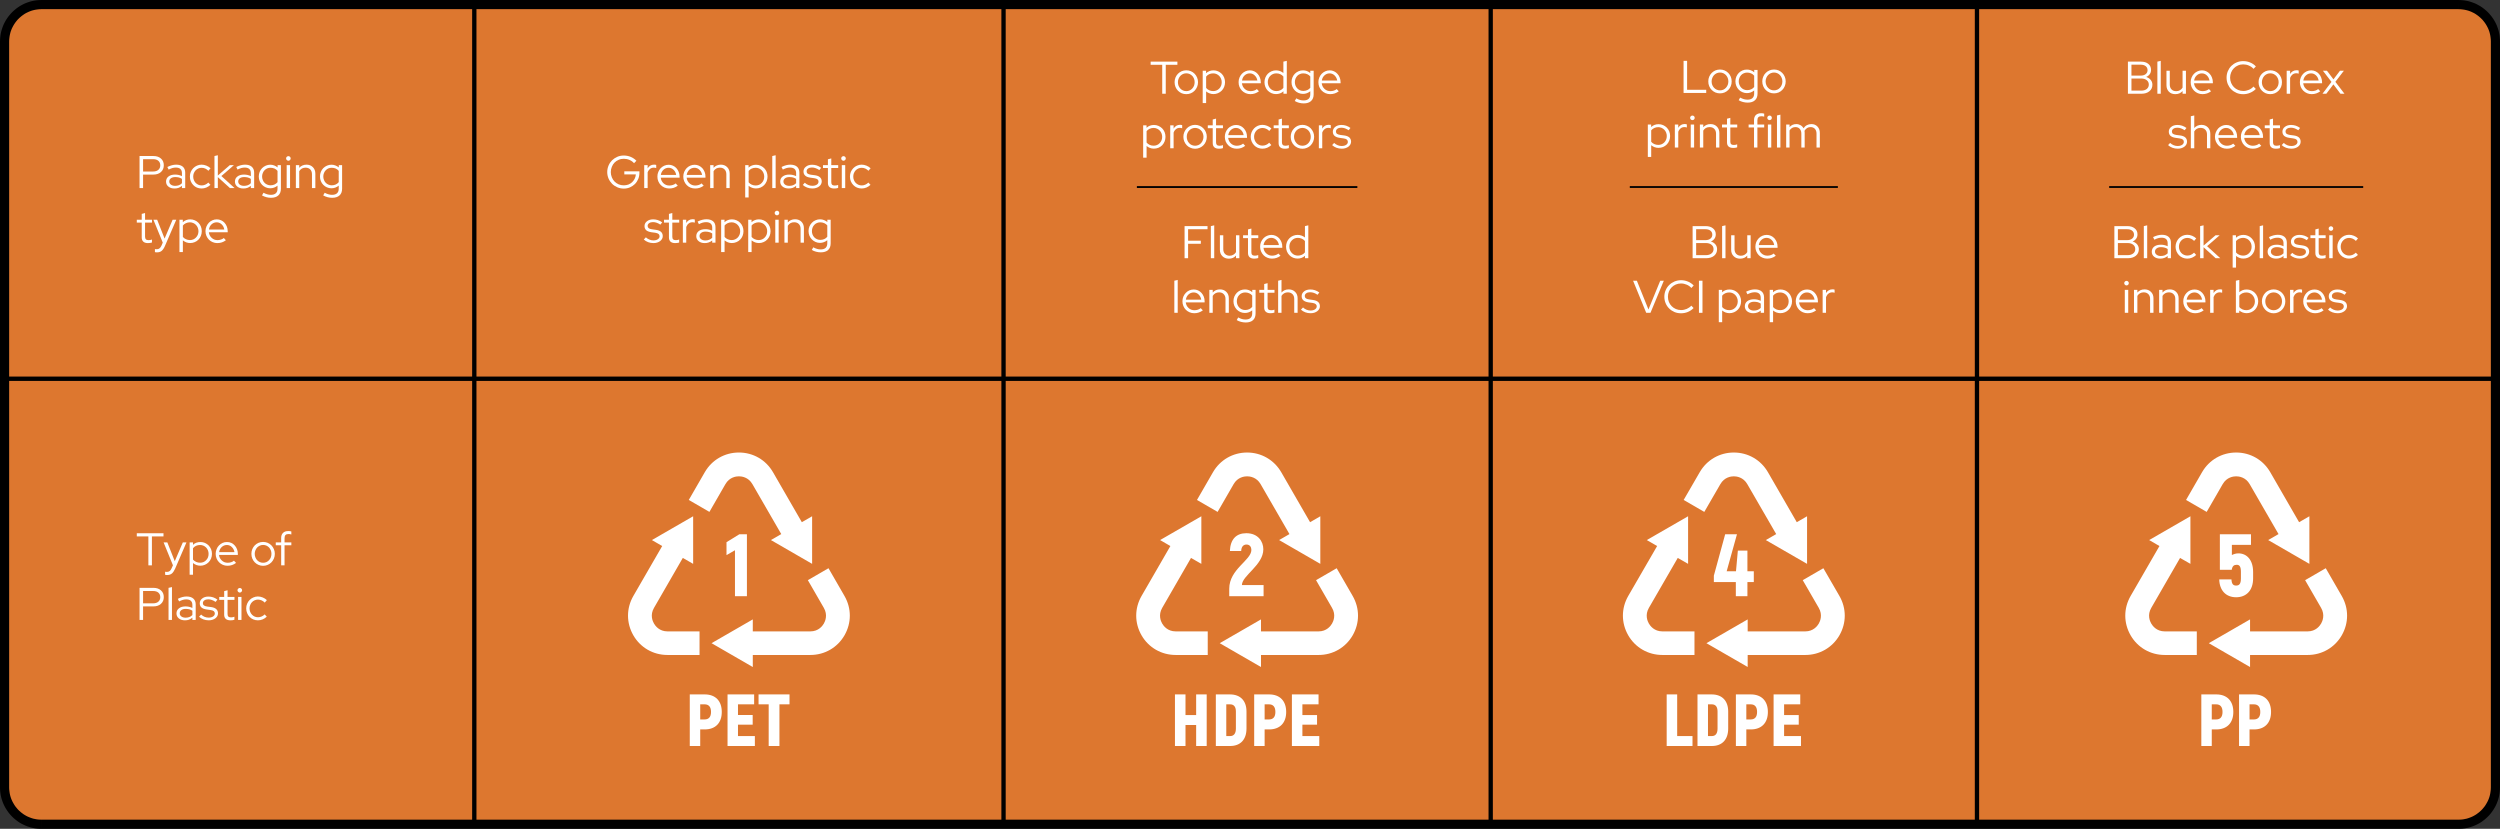 <?xml version="1.0" encoding="UTF-8"?>
<!DOCTYPE svg PUBLIC "-//W3C//DTD SVG 1.1//EN" "http://www.w3.org/Graphics/SVG/1.1/DTD/svg11.dtd">
<!-- Creator: CorelDRAW X6 -->
<svg xmlns="http://www.w3.org/2000/svg" xml:space="preserve" width="481.009mm" height="159.468mm" version="1.1" style="shape-rendering:geometricPrecision; text-rendering:geometricPrecision; image-rendering:optimizeQuality; fill-rule:evenodd; clip-rule:evenodd"
viewBox="0 0 48121 15953"
 xmlns:xlink="http://www.w3.org/1999/xlink">
 <rect x="0" y="0" width="48121" height="15953" fill="#333333" stroke="none"/>
 <defs>
  <style type="text/css">
   <![CDATA[
    .fil0 {fill:#DD772F}
    .fil3 {fill:white}
    .fil1 {fill:black;fill-rule:nonzero}
    .fil2 {fill:white;fill-rule:nonzero}
   ]]>
  </style>
 </defs>
 <g id="Layer_x0020_1">
  <g id="_833216624">
   <g>
    <path class="fil0" d="M797 88l46527 0c390,0 709,319 709,709l0 14359c0,390 -319,709 -709,709l-46527 0c-390,0 -709,-319 -709,-709l0 -14359c0,-390 319,-709 709,-709z"/>
    <path id="1" class="fil1" d="M47324 176l-46527 0 0 -176 46527 0 0 0 0 176zm797 621l-176 0 0 0 -1 -32 -3 -31 -4 -31 -5 -30 -7 -30 -8 -30 -10 -28 -11 -29 -13 -27 -14 -27 -15 -26 -16 -25 -17 -24 -19 -24 -19 -23 -21 -21 -22 -21 -22 -19 -24 -19 -24 -17 -25 -17 -26 -15 -27 -13 -27 -13 -29 -11 -28 -10 -30 -8 -30 -7 -30 -5 -31 -4 -31 -3 -32 -1 0 -176 41 1 40 3 40 5 39 7 39 9 37 11 37 13 37 14 35 16 34 18 34 19 32 21 31 22 30 24 29 25 28 26 26 28 25 29 24 30 22 31 21 32 19 34 18 34 16 35 14 37 13 37 11 38 9 38 7 39 5 40 3 40 1 41 0 0zm-176 14359l0 -14359 176 0 0 14359 0 0 -176 0zm-621 797l0 -176 0 0 32 -1 31 -2 31 -4 30 -6 30 -6 30 -9 28 -10 29 -11 27 -12 27 -14 26 -15 25 -16 24 -18 24 -18 22 -20 22 -20 21 -22 19 -23 19 -23 17 -24 16 -26 15 -26 14 -26 13 -28 11 -28 10 -29 8 -29 7 -30 5 -31 4 -31 3 -31 1 -32 176 0 -1 41 -3 40 -5 40 -7 39 -9 39 -11 38 -13 37 -14 36 -16 35 -18 35 -19 33 -21 32 -22 32 -24 30 -25 29 -26 27 -28 27 -29 25 -30 23 -31 23 -32 21 -34 19 -34 17 -35 16 -37 15 -37 12 -37 11 -39 9 -39 7 -40 5 -40 3 -41 1 0 0zm-46527 -176l46527 0 0 176 -46527 0 0 0 0 -176zm-797 -621l176 0 0 0 1 32 3 31 4 31 5 31 7 30 8 29 10 29 11 28 13 28 14 26 15 26 16 26 17 24 19 23 19 23 21 22 22 20 22 20 24 18 24 18 25 16 26 15 27 14 28 12 28 11 28 10 30 9 30 6 30 6 31 4 31 2 32 1 0 176 -41 -1 -40 -3 -40 -5 -39 -7 -38 -9 -38 -11 -37 -12 -37 -15 -35 -16 -34 -17 -34 -19 -32 -21 -31 -23 -30 -23 -29 -25 -28 -27 -26 -27 -25 -29 -24 -30 -22 -32 -21 -32 -19 -33 -18 -35 -16 -35 -14 -36 -13 -37 -11 -38 -9 -39 -7 -39 -5 -40 -3 -40 -1 -41 0 0zm176 -14359l0 14359 -176 0 0 -14359 0 0 176 0zm621 -797l0 176 0 0 -32 1 -31 3 -31 4 -30 5 -30 7 -30 8 -28 10 -28 11 -28 13 -27 13 -26 15 -25 17 -24 17 -24 19 -22 19 -22 21 -21 21 -19 23 -19 24 -17 24 -16 25 -15 26 -14 27 -13 27 -11 29 -10 28 -8 30 -7 30 -5 30 -4 31 -3 31 -1 32 -176 0 1 -41 3 -40 5 -40 7 -39 9 -38 11 -38 13 -37 14 -37 16 -35 18 -34 19 -34 21 -32 22 -31 24 -30 25 -29 26 -28 28 -26 29 -25 30 -24 31 -22 32 -21 34 -19 34 -18 35 -16 37 -14 37 -13 38 -11 38 -9 39 -7 40 -5 40 -3 41 -1 0 0z"/>
   </g>
   <g>
    <polygon class="fil1" points="48033,7332 68,7332 68,7248 48033,7248 "/>
   </g>
   <polygon class="fil2" points="2633,10325 2633,10264 3147,10264 3147,10325 2924,10325 2924,10882 2856,10882 2856,10325 "/>
   <path id="1" class="fil2" d="M3303 10939l26 -58 -180 -441 72 0 143 362 155 -362 70 0 -219 508c-19,42 -40,73 -63,92 -23,18 -52,28 -87,28 -9,0 -16,-1 -24,-1 -7,-1 -13,-2 -18,-4l0 -59c6,2 12,2 17,3 6,1 13,1 20,1 20,0 37,-6 51,-17 14,-11 27,-28 37,-52z"/>
   <path id="2" class="fil2" d="M3650 11063l0 -623 65 0 0 47c18,-18 40,-32 64,-41 25,-9 51,-13 79,-13 31,0 60,5 87,17 27,12 50,28 70,48 20,21 36,45 48,73 11,28 17,57 17,89 0,32 -6,62 -17,90 -12,28 -28,53 -48,73 -20,20 -43,36 -71,48 -27,12 -56,18 -87,18 -26,0 -51,-5 -75,-13 -24,-9 -47,-22 -67,-38l0 225 -65 0zm201 -573c-27,0 -53,5 -77,16 -24,11 -43,26 -59,46l0 219c16,18 35,33 60,44 24,11 49,16 76,16 47,0 86,-16 117,-49 32,-32 47,-73 47,-121 0,-24 -4,-47 -12,-67 -9,-21 -20,-39 -35,-55 -15,-15 -32,-27 -52,-36 -20,-9 -42,-13 -65,-13z"/>
   <path id="3" class="fil2" d="M4544 10835c-25,18 -50,32 -77,41 -27,9 -56,14 -88,14 -32,0 -62,-6 -90,-18 -27,-12 -52,-28 -72,-49 -20,-20 -36,-44 -48,-72 -12,-28 -18,-58 -18,-91 0,-32 6,-61 18,-89 11,-28 26,-52 46,-72 19,-21 42,-37 69,-49 27,-12 55,-17 85,-17 30,0 57,5 83,17 25,12 47,28 66,49 19,20 33,44 44,72 11,28 16,57 16,89l0 21 -362 0c4,43 22,79 54,108 31,29 68,43 112,43 23,0 45,-3 67,-10 22,-7 40,-17 54,-30l41 43zm-176 -345c-39,0 -72,13 -100,39 -28,26 -45,59 -50,99l295 0c-6,-38 -22,-71 -50,-98 -27,-27 -59,-40 -95,-40z"/>
   <path id="4" class="fil2" d="M4839 10660c0,-32 6,-62 17,-90 12,-28 28,-52 48,-73 21,-21 45,-37 72,-49 28,-11 57,-17 89,-17 31,0 60,6 87,17 28,12 52,28 72,49 20,21 36,45 48,73 12,28 18,58 18,90 0,33 -6,63 -18,91 -12,28 -28,53 -48,73 -20,21 -44,37 -72,49 -27,12 -56,18 -87,18 -32,0 -61,-6 -89,-18 -27,-12 -51,-28 -72,-49 -20,-20 -36,-45 -48,-73 -11,-28 -17,-58 -17,-91zm226 172c22,0 43,-4 63,-13 19,-9 37,-21 51,-37 14,-15 26,-33 34,-54 8,-21 12,-44 12,-68 0,-24 -4,-46 -12,-67 -8,-21 -20,-39 -34,-55 -14,-15 -32,-27 -51,-36 -20,-9 -41,-13 -63,-13 -23,0 -44,4 -63,13 -20,9 -37,21 -52,36 -14,16 -26,34 -34,55 -9,21 -13,43 -13,67 0,24 4,47 13,68 8,21 19,39 33,54 15,16 32,28 52,37 20,9 41,13 64,13z"/>
   <path id="5" class="fil2" d="M5308 10440l104 0 0 -84c0,-43 12,-76 36,-99 23,-24 57,-35 101,-35 12,0 22,0 32,1 9,2 18,4 27,7l0 58c-10,-3 -19,-5 -27,-7 -8,-1 -18,-2 -28,-2 -25,0 -45,6 -57,19 -13,13 -19,33 -19,60l0 82 131 0 0 55 -131 0 0 387 -65 0 0 -387 -104 0 0 -55z"/>
   <path id="6" class="fil2" d="M2686 11932l0 -617 268 0c60,0 108,16 145,49 36,32 54,75 54,129 0,53 -18,97 -55,130 -37,33 -85,49 -144,49l-200 0 0 260 -68 0zm263 -556l-195 0 0 237 195 0c41,0 75,-11 99,-32 25,-22 37,-51 37,-87 0,-37 -12,-65 -37,-87 -24,-21 -58,-31 -99,-31z"/>
   <polygon id="7" class="fil2" points="3310,11300 3310,11932 3244,11932 3244,11315 "/>
   <path id="8" class="fil2" d="M3560 11940c-48,0 -87,-12 -118,-37 -30,-24 -45,-57 -45,-96 0,-41 16,-74 48,-98 31,-25 74,-37 128,-37 24,0 47,3 69,8 22,5 42,13 61,22l0 -58c0,-35 -10,-62 -30,-80 -20,-18 -49,-27 -87,-27 -22,0 -44,3 -66,9 -22,7 -46,16 -73,30l-24 -50c31,-16 61,-27 88,-34 27,-7 54,-11 81,-11 56,0 99,14 129,40 31,27 46,65 46,114l0 297 -64 0 0 -43c-20,17 -42,30 -66,39 -23,8 -49,12 -77,12zm-100 -135c0,25 10,45 31,61 21,15 48,23 81,23 26,0 50,-4 72,-12 22,-8 41,-21 59,-39l0 -83c-18,-12 -38,-21 -59,-27 -20,-5 -44,-8 -69,-8 -35,0 -63,8 -84,23 -21,16 -31,36 -31,62z"/>
   <path id="9" class="fil2" d="M3831 11871l40 -42c20,19 42,34 67,44 25,10 51,15 77,15 35,0 64,-7 86,-22 22,-15 34,-34 34,-57 0,-19 -7,-34 -20,-45 -13,-11 -34,-18 -62,-22l-77 -11c-44,-6 -77,-19 -99,-39 -21,-20 -32,-46 -32,-80 0,-37 16,-68 47,-92 31,-25 71,-37 119,-37 32,0 62,5 91,14 28,10 56,24 83,44l-35 45c-24,-17 -48,-29 -71,-37 -24,-9 -47,-13 -71,-13 -30,0 -55,7 -74,20 -19,14 -29,32 -29,53 0,19 7,34 20,44 13,10 33,18 62,22l77 10c44,6 77,19 99,40 22,20 33,47 33,80 0,19 -4,37 -13,54 -9,16 -22,31 -38,43 -16,12 -35,21 -57,28 -22,7 -45,10 -71,10 -36,0 -70,-6 -103,-18 -32,-12 -59,-29 -83,-51z"/>
   <path id="10" class="fil2" d="M4315 11834l0 -288 -95 0 0 -56 95 0 0 -112 65 -17 0 129 133 0 0 56 -133 0 0 271c0,23 5,40 16,51 10,10 28,15 52,15 12,0 23,-1 33,-3 10,-1 20,-4 31,-9l0 58c-11,4 -23,7 -37,9 -14,1 -27,2 -40,2 -39,0 -68,-9 -89,-27 -20,-18 -31,-45 -31,-79z"/>
   <path id="11" class="fil2" d="M4616 11406c-12,0 -23,-5 -31,-14 -9,-8 -14,-19 -14,-31 0,-12 5,-22 14,-31 8,-8 19,-13 31,-13 12,0 22,5 31,13 8,9 13,19 13,31 0,12 -5,23 -13,31 -9,9 -19,14 -31,14zm32 84l0 442 -65 0 0 -442 65 0z"/>
   <path id="12" class="fil2" d="M4966 11881c23,0 46,-5 68,-14 22,-9 42,-23 61,-41l40 44c-23,22 -50,39 -79,52 -30,12 -60,18 -92,18 -31,0 -61,-6 -88,-17 -28,-12 -52,-28 -72,-49 -20,-20 -36,-45 -47,-73 -12,-28 -18,-58 -18,-90 0,-32 6,-62 18,-90 11,-28 27,-52 47,-72 20,-21 44,-37 72,-49 27,-12 57,-19 88,-19 32,0 63,7 93,19 30,12 57,29 80,51l-41 48c-18,-18 -38,-33 -61,-43 -23,-10 -47,-15 -70,-15 -22,0 -44,5 -64,14 -20,9 -37,21 -51,36 -15,15 -26,33 -34,54 -8,20 -13,42 -13,66 0,24 5,47 13,67 9,21 20,39 35,54 14,15 31,27 51,36 20,9 41,13 64,13z"/>
   <path class="fil2" d="M2686 3620l0 -617 268 0c60,0 108,16 145,49 36,32 54,75 54,129 0,53 -18,97 -55,130 -37,33 -85,49 -144,49l-200 0 0 260 -68 0zm263 -556l-195 0 0 237 195 0c41,0 75,-11 99,-32 25,-22 37,-51 37,-87 0,-37 -12,-65 -37,-87 -24,-21 -58,-31 -99,-31z"/>
   <path id="1" class="fil2" d="M3359 3628c-48,0 -88,-12 -118,-37 -30,-24 -45,-56 -45,-96 0,-41 16,-74 47,-98 32,-25 75,-37 129,-37 24,0 47,3 69,8 22,5 42,13 61,22l0 -58c0,-35 -10,-62 -30,-80 -20,-18 -49,-27 -87,-27 -22,0 -44,3 -66,9 -22,7 -46,16 -73,30l-25 -50c32,-16 62,-27 89,-34 27,-7 54,-11 81,-11 56,0 99,14 129,40 30,27 45,65 45,114l0 297 -63 0 0 -43c-20,17 -42,30 -66,39 -24,8 -49,12 -77,12zm-101 -135c0,25 11,45 32,61 21,15 48,23 80,23 27,0 51,-4 73,-12 22,-8 41,-21 59,-39l0 -83c-18,-12 -38,-21 -59,-27 -21,-5 -44,-8 -69,-8 -35,0 -63,8 -84,23 -21,16 -32,36 -32,62z"/>
   <path id="2" class="fil2" d="M3881 3569c24,0 47,-4 68,-14 22,-9 42,-23 61,-41l41 44c-24,22 -50,39 -80,52 -29,12 -60,18 -91,18 -32,0 -61,-6 -89,-17 -27,-12 -51,-28 -71,-49 -20,-20 -36,-45 -48,-73 -12,-28 -17,-58 -17,-90 0,-32 5,-62 17,-90 12,-28 28,-52 48,-72 20,-21 44,-37 71,-49 28,-12 57,-19 89,-19 31,0 62,7 93,19 30,12 57,29 80,51l-42 48c-18,-18 -38,-32 -61,-43 -23,-10 -46,-14 -70,-14 -22,0 -43,4 -63,13 -20,9 -37,21 -52,36 -14,15 -25,33 -34,54 -8,20 -12,42 -12,66 0,24 4,47 13,67 8,21 20,39 34,54 15,15 32,27 52,36 20,9 41,13 63,13z"/>
   <polygon id="3" class="fil2" points="4128,3620 4128,3003 4193,2988 4193,3378 4424,3178 4503,3178 4261,3388 4515,3620 4426,3620 4193,3409 4193,3620 "/>
   <path id="4" class="fil2" d="M4685 3628c-48,0 -87,-12 -118,-37 -30,-24 -45,-56 -45,-96 0,-41 16,-74 48,-98 31,-25 74,-37 128,-37 24,0 47,3 69,8 22,5 42,13 61,22l0 -58c0,-35 -10,-62 -30,-80 -20,-18 -49,-27 -87,-27 -22,0 -44,3 -66,9 -22,7 -46,16 -73,30l-24 -50c31,-16 61,-27 88,-34 27,-7 54,-11 81,-11 56,0 99,14 129,40 31,27 46,65 46,114l0 297 -64 0 0 -43c-20,17 -42,30 -66,39 -23,8 -49,12 -77,12zm-100 -135c0,25 10,45 31,61 21,15 48,23 81,23 26,0 50,-4 72,-12 22,-8 42,-21 59,-39l0 -83c-18,-12 -38,-21 -59,-27 -20,-5 -43,-8 -69,-8 -35,0 -63,8 -84,23 -21,16 -31,36 -31,62z"/>
   <path id="5" class="fil2" d="M5201 3624c-30,0 -59,-6 -86,-18 -26,-11 -50,-28 -70,-48 -20,-20 -35,-44 -47,-72 -11,-27 -17,-57 -17,-89 0,-32 6,-61 17,-89 12,-28 27,-52 47,-72 20,-20 44,-36 71,-48 27,-12 56,-18 87,-18 25,0 50,5 74,14 24,9 46,22 66,38l0 -44 64 0 0 453c0,56 -16,100 -49,130 -33,30 -80,46 -142,46 -30,0 -60,-4 -90,-12 -30,-8 -58,-20 -83,-34l29 -51c26,14 51,24 73,30 23,7 46,10 69,10 42,0 73,-10 95,-30 22,-20 33,-49 33,-88l0 -59c-20,16 -42,29 -66,38 -24,9 -49,13 -75,13zm-156 -227c0,24 4,46 13,67 8,21 19,39 34,54 14,15 31,27 51,35 20,9 41,14 64,14 28,0 54,-6 77,-16 24,-11 43,-26 58,-45l0 -217c-15,-19 -34,-34 -58,-45 -24,-10 -50,-15 -77,-15 -23,0 -45,4 -64,12 -20,9 -37,21 -51,36 -15,15 -26,33 -34,54 -9,21 -13,43 -13,66z"/>
   <path id="6" class="fil2" d="M5551 3094c-12,0 -22,-5 -31,-14 -9,-8 -13,-19 -13,-31 0,-12 4,-22 13,-31 9,-8 19,-13 31,-13 12,0 23,5 31,13 9,9 13,19 13,31 0,12 -4,23 -13,31 -8,9 -19,14 -31,14zm32 84l0 442 -65 0 0 -442 65 0z"/>
   <path id="7" class="fil2" d="M5695 3620l0 -442 65 0 0 52c17,-20 37,-35 61,-45 23,-10 50,-16 78,-16 50,0 91,16 123,48 32,32 48,73 48,124l0 279 -65 0 0 -266c0,-39 -11,-70 -33,-93 -23,-23 -53,-34 -90,-34 -27,0 -50,6 -71,17 -21,12 -38,29 -51,51l0 325 -65 0z"/>
   <path id="8" class="fil2" d="M6379 3624c-30,0 -59,-6 -86,-18 -26,-11 -50,-28 -70,-48 -20,-20 -36,-44 -47,-72 -11,-27 -17,-57 -17,-89 0,-32 6,-61 17,-89 11,-28 27,-52 47,-72 20,-20 44,-36 71,-48 27,-12 56,-18 87,-18 25,0 50,5 74,14 24,9 46,22 66,38l0 -44 64 0 0 453c0,56 -16,100 -49,130 -33,30 -80,46 -142,46 -30,0 -60,-4 -90,-12 -30,-8 -58,-20 -83,-34l29 -51c26,14 51,24 73,30 23,7 46,10 69,10 42,0 73,-10 95,-30 22,-20 33,-49 33,-88l0 -59c-20,16 -42,29 -66,38 -24,9 -49,13 -75,13zm-156 -227c0,24 4,46 13,67 8,21 19,39 34,54 14,15 31,27 51,35 20,9 41,14 64,14 28,0 54,-6 77,-16 24,-11 43,-26 58,-45l0 -217c-15,-19 -34,-34 -58,-45 -24,-10 -50,-15 -77,-15 -23,0 -45,4 -64,12 -20,9 -37,21 -51,36 -15,15 -26,33 -34,54 -9,21 -13,43 -13,66z"/>
   <path id="9" class="fil2" d="M2728 4572l0 -287 -95 0 0 -56 95 0 0 -112 64 -17 0 129 134 0 0 56 -134 0 0 270c0,24 6,41 16,51 11,11 28,16 52,16 13,0 24,-1 34,-3 9,-2 20,-5 31,-9l0 58c-11,4 -24,7 -38,8 -13,2 -27,3 -40,3 -38,0 -67,-9 -88,-27 -21,-19 -31,-45 -31,-80z"/>
   <path id="10" class="fil2" d="M3108 4728l25 -58 -180 -441 72 0 143 363 155 -363 70 0 -219 508c-19,43 -40,73 -63,92 -23,19 -52,28 -87,28 -9,0 -16,0 -24,-1 -7,-1 -13,-2 -18,-3l0 -59c6,1 12,2 17,2 6,1 13,1 20,1 20,0 37,-5 51,-17 15,-11 27,-28 38,-52z"/>
   <path id="11" class="fil2" d="M3454 4852l0 -623 65 0 0 48c19,-19 40,-32 65,-41 24,-10 50,-14 78,-14 31,0 60,6 87,18 27,11 51,27 71,48 20,20 35,44 47,72 11,28 17,58 17,90 0,31 -6,61 -17,90 -12,28 -27,52 -47,72 -20,21 -44,37 -71,48 -28,12 -57,18 -88,18 -26,0 -51,-4 -75,-13 -24,-9 -46,-22 -66,-38l0 225 -66 0zm201 -573c-27,0 -53,6 -77,17 -24,10 -43,26 -58,45l0 219c15,19 35,34 59,44 24,11 49,17 76,17 47,0 86,-17 117,-49 32,-33 48,-73 48,-122 0,-24 -5,-46 -13,-67 -9,-21 -20,-39 -35,-54 -15,-16 -32,-28 -52,-36 -20,-9 -42,-14 -65,-14z"/>
   <path id="12" class="fil2" d="M4348 4624c-25,19 -50,32 -77,41 -27,9 -56,14 -88,14 -32,0 -61,-6 -89,-18 -28,-11 -52,-28 -73,-48 -20,-21 -36,-45 -48,-73 -12,-28 -18,-58 -18,-90 0,-32 6,-62 18,-90 11,-27 27,-51 46,-72 19,-20 43,-37 69,-48 27,-12 55,-18 85,-18 30,0 57,6 83,18 26,11 48,28 66,48 19,21 33,45 44,72 11,28 17,58 17,90l0 20 -363 0c5,43 23,80 54,108 31,29 68,44 112,44 23,0 45,-4 67,-11 22,-7 40,-17 55,-30l40 43zm-176 -345c-39,0 -72,13 -100,39 -28,26 -44,59 -50,100l295 0c-6,-39 -22,-72 -50,-99 -27,-26 -59,-40 -95,-40z"/>
   <path class="fil3" d="M13565 13366l-288 0 0 993 201 0 0 -319 87 0c206,0 328,-125 328,-336 0,-213 -122,-338 -328,-338zm667 -3083l-248 153 0 249 163 -94 0 884 230 0 0 -1192 -145 0zm-1384 2324l617 0 0 -454 -617 0c-157,0 -234,-106 -260,-151 -26,-45 -79,-165 0,-301l555 -962 199 114 0 -916 -794 458 198 115 -555 961c-137,238 -137,520 0,758 137,237 382,378 657,378zm3407 -1136l-308 -534 -397 230 308 534c78,135 26,256 0,301 -26,45 -103,151 -260,151l-1108 0 0 -231 -794 458 794 459 0 -232 1108 0c274,0 520,-141 657,-378 137,-238 137,-520 0,-758zm-2689 -2382l-308 534 397 230 308 -534c78,-136 208,-151 260,-151 52,0 182,15 260,151l555 961 -199 115 793 458 0 -916 -198 114 -555 -962c-137,-237 -382,-379 -656,-379 -275,0 -520,142 -657,379zm1631 4277l-596 0 0 191 195 0 0 802 207 0 0 -802 194 0 0 -191zm-992 802l0 -220 283 0 0 -185 -283 0 0 -206 311 0 0 -191 -512 0 0 993 526 0 0 -191 -325 0zm-643 -320l-84 0 0 -291 84 0c81,0 124,50 124,147 0,95 -43,144 -124,144z"/>
   <path class="fil2" d="M12308 3325c0,43 -8,83 -23,120 -16,38 -37,70 -64,97 -27,27 -59,48 -95,64 -37,16 -76,24 -118,24 -44,0 -86,-8 -125,-25 -39,-17 -73,-39 -102,-68 -28,-29 -51,-62 -68,-101 -16,-39 -25,-80 -25,-124 0,-45 9,-86 25,-125 16,-39 39,-72 67,-101 29,-28 63,-51 102,-68 39,-17 81,-25 125,-25 47,0 92,9 135,27 42,18 78,43 108,74l-46 47c-23,-27 -52,-48 -88,-63 -35,-15 -72,-22 -109,-22 -35,0 -68,6 -99,20 -31,13 -57,31 -79,53 -22,23 -40,50 -52,82 -13,31 -20,65 -20,101 0,35 7,69 20,101 12,31 30,58 52,81 22,22 48,40 79,54 31,13 64,19 99,19 31,0 60,-5 88,-15 27,-11 51,-26 71,-44 20,-19 37,-41 50,-67 13,-26 21,-54 23,-84l-222 0 0 -60 291 0 0 28z"/>
   <path id="1" class="fil2" d="M12400 3620l0 -442 66 0 0 63c13,-23 30,-41 51,-53 21,-13 45,-19 72,-19 8,0 16,0 22,1 7,1 13,2 20,5l0 60c-8,-3 -16,-4 -23,-6 -8,-1 -16,-2 -23,-2 -27,0 -51,8 -72,23 -20,16 -36,38 -47,68l0 302 -66 0z"/>
   <path id="2" class="fil2" d="M13046 3574c-24,18 -50,32 -77,41 -27,9 -56,13 -88,13 -31,0 -61,-6 -89,-17 -28,-12 -52,-28 -73,-49 -20,-20 -36,-45 -48,-73 -12,-28 -17,-58 -17,-90 0,-32 5,-62 17,-89 11,-28 27,-52 46,-73 20,-20 43,-36 69,-48 27,-12 56,-18 86,-18 29,0 56,6 82,18 26,12 48,28 66,48 19,21 33,45 44,73 11,27 17,57 17,89l0 20 -363 0c5,44 23,80 54,109 31,29 68,43 112,43 23,0 45,-4 67,-11 22,-7 40,-17 55,-30l40 44zm-176 -345c-38,0 -72,13 -99,38 -28,26 -45,60 -51,100l295 0c-5,-39 -22,-71 -49,-98 -28,-27 -60,-40 -96,-40z"/>
   <path id="3" class="fil2" d="M13545 3574c-25,18 -51,32 -77,41 -27,9 -56,13 -88,13 -32,0 -62,-6 -90,-17 -28,-12 -52,-28 -72,-49 -20,-20 -36,-45 -48,-73 -12,-28 -18,-58 -18,-90 0,-32 6,-62 17,-89 12,-28 27,-52 47,-73 19,-20 42,-36 69,-48 27,-12 55,-18 85,-18 30,0 57,6 83,18 25,12 47,28 66,48 18,21 33,45 44,73 11,27 16,57 16,89l0 20 -362 0c4,44 22,80 53,109 32,29 69,43 112,43 23,0 46,-4 68,-11 21,-7 40,-17 54,-30l41 44zm-177 -345c-38,0 -71,13 -99,38 -28,26 -45,60 -51,100l296 0c-6,-39 -23,-71 -50,-98 -27,-27 -59,-40 -96,-40z"/>
   <path id="4" class="fil2" d="M13670 3620l0 -442 65 0 0 52c17,-20 38,-35 61,-45 24,-10 50,-16 79,-16 50,0 91,16 122,48 32,32 48,73 48,124l0 279 -64 0 0 -266c0,-39 -11,-70 -34,-93 -22,-23 -52,-34 -90,-34 -26,0 -50,6 -71,17 -21,12 -38,29 -51,51l0 325 -65 0z"/>
   <path id="5" class="fil2" d="M14344 3801l0 -623 65 0 0 48c19,-18 40,-32 65,-41 24,-9 50,-14 78,-14 31,0 60,6 87,18 27,12 51,28 71,48 20,20 35,44 47,72 11,28 17,58 17,90 0,32 -6,62 -17,90 -12,28 -27,52 -47,73 -20,20 -44,36 -71,48 -28,12 -57,17 -88,17 -26,0 -51,-4 -75,-13 -24,-9 -46,-21 -66,-38l0 225 -66 0zm201 -572c-27,0 -53,5 -77,16 -24,11 -43,26 -58,45l0 219c15,19 35,34 59,45 24,11 49,16 76,16 47,0 86,-16 117,-49 32,-33 48,-73 48,-121 0,-24 -5,-47 -13,-68 -9,-21 -20,-39 -35,-54 -15,-15 -32,-27 -52,-36 -20,-9 -42,-13 -65,-13z"/>
   <polygon id="6" class="fil2" points="14930,2988 14930,3620 14865,3620 14865,3003 "/>
   <path id="7" class="fil2" d="M15181 3628c-48,0 -88,-12 -118,-37 -30,-24 -45,-56 -45,-96 0,-41 15,-74 47,-98 32,-25 75,-37 129,-37 24,0 46,3 68,8 22,5 43,13 62,22l0 -58c0,-35 -10,-62 -30,-80 -20,-18 -49,-27 -88,-27 -21,0 -43,3 -65,9 -22,7 -47,16 -73,30l-25 -50c32,-16 61,-27 88,-34 27,-7 54,-11 82,-11 55,0 99,14 129,40 30,27 45,65 45,114l0 297 -63 0 0 -43c-20,17 -42,30 -66,39 -24,8 -50,12 -77,12zm-101 -135c0,25 11,45 32,61 20,15 47,23 80,23 27,0 51,-4 73,-12 21,-8 41,-21 59,-39l0 -83c-19,-12 -38,-21 -59,-27 -21,-5 -44,-8 -69,-8 -36,0 -64,8 -84,23 -21,16 -32,36 -32,62z"/>
   <path id="8" class="fil2" d="M15452 3560l39 -43c20,19 43,34 68,44 25,10 50,15 76,15 35,0 64,-7 87,-22 22,-14 33,-34 33,-57 0,-19 -6,-34 -20,-45 -13,-11 -34,-18 -62,-22l-77 -11c-44,-6 -77,-19 -98,-39 -21,-20 -32,-46 -32,-80 0,-37 15,-68 47,-92 31,-25 70,-37 119,-37 31,0 62,5 90,14 29,10 56,24 83,45l-34 44c-25,-17 -49,-29 -72,-37 -23,-9 -47,-13 -71,-13 -30,0 -54,7 -74,20 -19,14 -28,32 -28,53 0,19 6,34 19,44 13,10 34,18 63,22l77 10c44,6 77,19 99,40 22,20 33,47 33,80 0,19 -5,37 -14,54 -9,16 -21,31 -38,43 -16,12 -35,21 -57,28 -21,7 -45,10 -70,10 -37,0 -71,-6 -103,-18 -32,-12 -60,-29 -83,-50z"/>
   <path id="9" class="fil2" d="M15936 3522l0 -288 -95 0 0 -56 95 0 0 -112 65 -17 0 129 133 0 0 56 -133 0 0 271c0,23 5,40 15,51 11,10 28,15 52,15 13,0 24,-1 34,-3 9,-1 20,-4 31,-8l0 57c-11,4 -24,7 -38,9 -13,1 -27,2 -40,2 -38,0 -67,-9 -88,-27 -21,-18 -31,-45 -31,-79z"/>
   <path id="10" class="fil2" d="M16236 3094c-12,0 -22,-5 -31,-14 -9,-8 -13,-19 -13,-31 0,-12 4,-22 13,-31 9,-8 19,-13 31,-13 12,0 23,5 31,13 9,9 13,19 13,31 0,12 -4,23 -13,31 -8,9 -19,14 -31,14zm33 84l0 442 -66 0 0 -442 66 0z"/>
   <path id="11" class="fil2" d="M16586 3569c24,0 47,-4 68,-14 22,-9 42,-23 61,-41l41 44c-24,22 -50,39 -80,52 -29,12 -60,18 -91,18 -32,0 -61,-6 -89,-17 -27,-12 -51,-28 -71,-49 -20,-20 -36,-45 -48,-73 -11,-28 -17,-58 -17,-90 0,-32 6,-62 17,-90 12,-28 28,-52 48,-72 20,-21 44,-37 71,-49 28,-12 57,-19 89,-19 31,0 62,7 93,19 30,12 57,29 80,51l-42 48c-18,-18 -38,-32 -61,-43 -23,-10 -46,-14 -69,-14 -23,0 -44,4 -64,13 -20,9 -37,21 -52,36 -14,15 -25,33 -34,54 -8,20 -12,42 -12,66 0,24 4,47 13,67 8,21 20,39 34,54 15,15 32,27 52,36 20,9 41,13 63,13z"/>
   <path id="12" class="fil2" d="M12392 4610l40 -42c20,19 42,33 67,43 25,11 51,16 77,16 35,0 64,-7 86,-22 22,-15 34,-34 34,-57 0,-19 -7,-34 -20,-45 -14,-11 -34,-18 -63,-23l-76 -10c-44,-7 -77,-20 -99,-39 -21,-20 -32,-47 -32,-80 0,-37 16,-68 47,-92 31,-25 71,-37 119,-37 32,0 62,5 90,14 29,9 57,24 84,44l-35 44c-24,-16 -48,-29 -72,-37 -23,-8 -46,-12 -71,-12 -30,0 -54,7 -73,20 -19,14 -29,31 -29,53 0,19 7,33 20,44 12,10 33,17 62,21l77 11c44,6 77,19 99,39 22,21 33,47 33,81 0,19 -4,37 -13,53 -10,17 -22,32 -38,44 -17,12 -35,21 -57,28 -22,7 -46,10 -71,10 -36,0 -71,-6 -103,-18 -32,-12 -59,-29 -83,-51z"/>
   <path id="13" class="fil2" d="M12876 4572l0 -287 -95 0 0 -56 95 0 0 -112 65 -17 0 129 133 0 0 56 -133 0 0 270c0,24 5,41 16,51 10,11 28,16 52,16 12,0 23,-1 33,-3 10,-2 20,-5 31,-9l0 58c-11,4 -23,7 -37,8 -14,2 -28,3 -40,3 -39,0 -68,-9 -89,-27 -20,-19 -31,-45 -31,-80z"/>
   <path id="14" class="fil2" d="M13144 4671l0 -442 65 0 0 63c13,-23 30,-41 51,-54 21,-12 46,-19 73,-19 8,0 15,1 22,2 6,0 13,2 19,4l0 60c-8,-2 -15,-4 -23,-5 -7,-2 -15,-2 -23,-2 -27,0 -51,7 -71,23 -21,15 -37,38 -48,67l0 303 -65 0z"/>
   <path id="15" class="fil2" d="M13566 4679c-49,0 -88,-12 -118,-37 -31,-25 -46,-57 -46,-96 0,-41 16,-74 48,-99 32,-24 75,-36 129,-36 23,0 46,2 68,8 22,5 43,12 62,22l0 -58c0,-36 -10,-62 -30,-80 -20,-18 -50,-27 -88,-27 -22,0 -44,3 -66,9 -22,6 -46,16 -72,30l-25 -51c32,-15 61,-26 88,-33 27,-7 54,-11 81,-11 56,0 99,13 130,40 30,26 45,64 45,114l0 297 -63 0 0 -43c-20,17 -42,30 -66,38 -24,9 -50,13 -77,13zm-101 -135c0,25 10,45 31,60 21,16 48,24 81,24 27,0 51,-4 72,-13 22,-8 42,-21 60,-38l0 -83c-19,-13 -38,-22 -59,-27 -21,-6 -44,-9 -69,-9 -36,0 -64,8 -85,24 -21,15 -31,36 -31,62z"/>
   <path id="16" class="fil2" d="M13881 4852l0 -623 65 0 0 48c19,-19 40,-32 65,-41 24,-10 50,-14 78,-14 31,0 60,6 87,18 27,11 51,27 71,48 20,20 36,44 47,72 11,28 17,58 17,90 0,31 -6,61 -17,90 -11,28 -27,52 -47,72 -20,21 -44,37 -71,48 -28,12 -57,18 -88,18 -26,0 -51,-4 -75,-13 -24,-9 -46,-22 -66,-38l0 225 -66 0zm202 -573c-28,0 -54,6 -78,17 -23,10 -43,26 -58,45l0 219c15,19 35,34 59,44 24,11 50,17 77,17 46,0 85,-17 117,-49 31,-33 47,-73 47,-122 0,-24 -4,-46 -13,-67 -9,-21 -20,-39 -35,-54 -15,-16 -32,-28 -52,-36 -20,-9 -41,-14 -64,-14z"/>
   <path id="17" class="fil2" d="M14402 4852l0 -623 64 0 0 48c19,-19 41,-32 65,-41 25,-10 51,-14 78,-14 32,0 61,6 88,18 27,11 50,27 70,48 20,20 36,44 48,72 11,28 17,58 17,90 0,31 -6,61 -17,90 -12,28 -28,52 -48,72 -20,21 -43,37 -71,48 -27,12 -56,18 -87,18 -26,0 -51,-4 -75,-13 -25,-9 -47,-22 -67,-38l0 225 -65 0zm201 -573c-27,0 -53,6 -77,17 -24,10 -43,26 -59,45l0 219c16,19 35,34 59,44 25,11 50,17 77,17 47,0 86,-17 117,-49 32,-33 47,-73 47,-122 0,-24 -4,-46 -12,-67 -9,-21 -21,-39 -35,-54 -15,-16 -32,-28 -52,-36 -20,-9 -42,-14 -65,-14z"/>
   <path id="18" class="fil2" d="M14955 4144c-11,0 -22,-4 -31,-13 -8,-9 -13,-19 -13,-31 0,-12 5,-23 13,-31 9,-9 20,-13 31,-13 13,0 23,4 32,13 8,8 12,19 12,31 0,12 -4,22 -12,31 -9,9 -19,13 -32,13zm33 85l0 442 -65 0 0 -442 65 0z"/>
   <path id="19" class="fil2" d="M15099 4671l0 -442 65 0 0 52c18,-20 38,-35 61,-45 24,-11 50,-16 79,-16 50,0 91,16 123,48 31,32 47,73 47,123l0 280 -64 0 0 -266c0,-39 -11,-70 -34,-93 -22,-23 -52,-34 -90,-34 -26,0 -50,5 -71,17 -21,12 -38,29 -51,50l0 326 -65 0z"/>
   <path id="20" class="fil2" d="M15784 4675c-31,0 -59,-6 -86,-18 -27,-12 -50,-28 -70,-48 -20,-20 -36,-44 -48,-72 -11,-28 -17,-57 -17,-89 0,-32 6,-62 17,-89 12,-28 28,-52 48,-72 20,-21 43,-37 70,-48 27,-12 56,-18 88,-18 25,0 50,5 73,14 24,9 46,22 66,38l0 -44 64 0 0 453c0,56 -16,100 -49,130 -33,30 -80,45 -141,45 -31,0 -61,-4 -91,-12 -30,-8 -57,-19 -82,-34l28 -51c27,14 51,25 74,31 23,7 45,10 68,10 42,0 74,-10 96,-30 21,-20 32,-50 32,-88l0 -60c-20,17 -42,30 -66,38 -23,9 -48,14 -74,14zm-156 -227c0,23 4,46 12,66 8,21 20,39 34,54 14,15 32,27 52,36 20,9 41,13 63,13 28,0 54,-5 78,-16 23,-10 42,-25 57,-45l0 -217c-15,-19 -34,-33 -58,-44 -23,-10 -49,-16 -77,-16 -23,0 -44,5 -64,13 -20,9 -37,21 -51,36 -14,15 -26,33 -34,54 -8,20 -12,42 -12,66z"/>
   <path class="fil3" d="M22630 12607l617 0 0 -454 -617 0c-157,0 -234,-106 -260,-151 -26,-45 -78,-165 0,-301l555 -962 199 114 0 -916 -794 458 198 115 -555 961c-137,238 -137,520 0,758 137,237 383,378 657,378zm2439 1561l0 -220 282 0 0 -185 -282 0 0 -206 311 0 0 -191 -513 0 0 993 527 0 0 -191 -325 0zm-640 -802l-288 0 0 993 201 0 0 -319 87 0c206,0 328,-125 328,-336 0,-213 -122,-338 -328,-338zm-3 482l-84 0 0 -291 84 0c81,0 123,50 123,147 0,95 -42,144 -123,144zm-1023 511l275 0c199,0 315,-124 315,-336l0 -328c0,-207 -118,-329 -318,-329l-272 0 0 993zm201 -191l0 -611 74 0c72,0 111,47 111,138l0 328c0,95 -39,145 -111,145l-74 0zm-580 -802l0 397 -205 0 0 -397 -203 0 0 993 203 0 0 -404 205 0 0 404 203 0 0 -993 -203 0zm637 -1891l661 0 0 -214 -417 0c0,-181 412,-384 412,-688 0,-150 -101,-310 -327,-310 -193,0 -307,115 -317,342l218 0c3,-80 41,-124 102,-124 67,0 94,52 94,104 0,199 -426,369 -426,747l0 143zm2376 -4l-308 -534 -397 230 308 534c79,135 26,256 0,301 -26,45 -103,151 -260,151l-1108 0 0 -231 -794 458 794 459 0 -232 1108 0c275,0 520,-141 657,-378 137,-238 137,-520 0,-758zm-2689 -2382l-308 534 397 230 308 -534c78,-136 208,-151 260,-151 52,0 182,15 260,151l555 961 -199 115 793 458 0 -916 -197 114 -555 -962c-138,-237 -383,-379 -657,-379 -274,0 -520,142 -657,379z"/>
   <polygon class="fil2" points="22148,1247 22148,1186 22663,1186 22663,1247 22439,1247 22439,1804 22371,1804 22371,1247 "/>
   <path id="1" class="fil2" d="M22609 1582c0,-32 6,-62 17,-90 12,-28 28,-53 48,-73 21,-21 45,-37 72,-49 28,-11 57,-17 89,-17 31,0 60,6 87,17 28,12 52,28 72,49 20,20 36,45 48,73 12,28 18,58 18,90 0,32 -6,63 -18,91 -12,28 -28,53 -48,73 -20,21 -44,37 -72,49 -27,12 -56,17 -87,17 -32,0 -61,-5 -89,-17 -27,-12 -51,-28 -72,-49 -20,-20 -36,-45 -48,-73 -11,-28 -17,-59 -17,-91zm226 172c22,0 43,-4 63,-13 19,-9 36,-21 51,-37 14,-15 26,-34 34,-54 8,-21 12,-44 12,-68 0,-24 -4,-47 -12,-67 -8,-21 -20,-39 -34,-55 -15,-15 -32,-27 -51,-36 -20,-9 -41,-13 -63,-13 -23,0 -44,4 -64,13 -19,9 -36,21 -51,36 -14,16 -26,34 -34,55 -9,20 -13,43 -13,67 0,24 4,47 12,68 9,20 20,39 34,54 15,16 32,28 52,37 20,9 41,13 64,13z"/>
   <path id="2" class="fil2" d="M23150 1984l0 -623 65 0 0 48c19,-18 40,-32 65,-41 24,-9 50,-14 78,-14 31,0 60,6 87,18 27,12 51,28 71,48 20,20 36,45 47,73 11,27 17,57 17,89 0,32 -6,62 -17,90 -11,28 -27,53 -47,73 -20,20 -44,36 -71,48 -28,12 -57,18 -88,18 -26,0 -51,-5 -75,-14 -24,-8 -46,-21 -66,-38l0 225 -66 0zm202 -572c-28,0 -54,5 -78,16 -23,11 -43,26 -58,46l0 218c15,19 35,34 59,45 24,11 50,16 77,16 46,0 85,-16 117,-49 31,-32 47,-73 47,-121 0,-24 -4,-47 -13,-68 -9,-20 -20,-39 -35,-54 -15,-15 -32,-27 -52,-36 -20,-9 -41,-13 -64,-13z"/>
   <path id="3" class="fil2" d="M24233 1757c-25,18 -50,32 -77,41 -27,9 -56,14 -88,14 -32,0 -61,-6 -89,-18 -28,-12 -52,-28 -73,-49 -20,-20 -36,-45 -48,-72 -12,-28 -17,-59 -17,-91 0,-32 5,-61 17,-89 11,-28 27,-52 46,-72 19,-21 43,-37 69,-49 27,-12 55,-18 85,-18 30,0 57,6 83,18 26,12 48,28 66,49 19,20 33,44 44,72 11,28 17,57 17,89l0 20 -363 0c5,44 23,80 54,109 31,29 68,43 112,43 23,0 45,-3 67,-10 22,-7 40,-17 55,-30l40 43zm-176 -345c-39,0 -72,13 -100,39 -28,25 -44,59 -50,99l295 0c-6,-39 -22,-71 -50,-98 -27,-27 -59,-40 -95,-40z"/>
   <path id="4" class="fil2" d="M24704 1804l0 -47c-18,17 -40,31 -64,40 -25,9 -51,14 -79,14 -31,0 -60,-6 -87,-18 -27,-12 -51,-28 -71,-48 -20,-20 -35,-45 -47,-73 -11,-28 -17,-58 -17,-90 0,-32 6,-62 17,-89 12,-28 27,-53 47,-73 20,-20 44,-36 71,-48 28,-12 57,-18 88,-18 26,0 50,5 75,13 24,9 46,21 66,38l0 -219 66 -15 0 633 -65 0zm-301 -223c0,24 5,47 13,68 9,21 20,40 35,55 15,15 32,27 52,36 20,9 42,13 65,13 27,0 53,-5 77,-16 24,-11 43,-26 58,-46l0 -218c-15,-19 -35,-34 -59,-45 -24,-11 -49,-16 -76,-16 -46,0 -85,16 -117,48 -32,33 -48,73 -48,121z"/>
   <path id="5" class="fil2" d="M25080 1807c-30,0 -59,-6 -86,-18 -27,-11 -50,-27 -70,-48 -20,-20 -36,-44 -47,-72 -12,-27 -17,-57 -17,-89 0,-31 5,-61 17,-89 11,-27 27,-51 47,-72 20,-20 44,-36 71,-48 27,-12 56,-17 87,-17 25,0 50,4 74,13 24,9 45,22 65,39l0 -45 65 0 0 453c0,57 -17,100 -50,130 -33,31 -80,46 -141,46 -30,0 -61,-4 -91,-12 -30,-8 -57,-19 -82,-34l29 -51c26,14 51,24 73,31 23,6 46,9 69,9 41,0 73,-10 95,-30 22,-20 33,-49 33,-88l0 -59c-20,16 -42,29 -66,38 -24,9 -49,13 -75,13zm-156 -227c0,24 4,46 12,67 9,21 20,39 34,54 15,15 32,27 52,36 20,8 41,13 64,13 28,0 54,-6 77,-16 24,-11 43,-26 58,-45l0 -217c-15,-19 -34,-34 -58,-44 -24,-11 -50,-16 -77,-16 -23,0 -45,4 -64,13 -20,8 -37,20 -52,35 -14,16 -25,34 -34,54 -8,21 -12,43 -12,66z"/>
   <path id="6" class="fil2" d="M25769 1757c-24,18 -50,32 -77,41 -27,9 -56,14 -88,14 -31,0 -61,-6 -89,-18 -28,-12 -52,-28 -73,-49 -20,-20 -36,-45 -48,-72 -11,-28 -17,-59 -17,-91 0,-32 5,-61 17,-89 11,-28 27,-52 46,-72 20,-21 43,-37 70,-49 26,-12 55,-18 85,-18 29,0 57,6 82,18 26,12 48,28 66,49 19,20 34,44 44,72 11,28 17,57 17,89l0 20 -363 0c5,44 23,80 54,109 31,29 69,43 112,43 23,0 45,-3 67,-10 22,-7 40,-17 55,-30l40 43zm-176 -345c-38,0 -71,13 -99,39 -28,25 -45,59 -51,99l296 0c-6,-39 -23,-71 -50,-98 -28,-27 -60,-40 -96,-40z"/>
   <path id="7" class="fil2" d="M22004 3035l0 -623 65 0 0 48c18,-18 40,-32 65,-41 24,-9 50,-14 78,-14 31,0 60,6 87,18 27,12 51,28 71,48 20,20 35,44 47,72 11,28 17,58 17,90 0,32 -6,62 -17,90 -12,28 -27,52 -47,73 -20,20 -44,36 -71,48 -28,11 -57,17 -88,17 -26,0 -51,-4 -75,-13 -24,-9 -46,-21 -66,-38l0 225 -66 0zm201 -573c-27,0 -53,6 -77,17 -24,11 -43,26 -58,45l0 219c15,19 35,34 59,45 24,11 49,16 76,16 47,0 86,-16 117,-49 32,-33 48,-73 48,-121 0,-24 -5,-47 -13,-68 -9,-21 -20,-39 -35,-54 -15,-15 -32,-27 -52,-36 -20,-9 -42,-14 -65,-14z"/>
   <path id="8" class="fil2" d="M22525 2854l0 -442 65 0 0 63c13,-23 30,-41 51,-54 22,-12 46,-19 73,-19 8,0 15,1 22,2 6,1 13,2 19,5l0 60c-7,-3 -15,-5 -23,-6 -7,-2 -15,-2 -23,-2 -27,0 -51,7 -71,23 -21,16 -37,38 -48,68l0 302 -65 0z"/>
   <path id="9" class="fil2" d="M22778 2633c0,-32 6,-62 18,-90 12,-28 28,-53 48,-73 20,-21 44,-37 72,-49 27,-12 57,-18 88,-18 31,0 60,6 88,18 27,12 51,28 71,49 21,20 37,45 48,73 12,28 18,58 18,90 0,32 -6,62 -18,91 -11,28 -27,52 -48,73 -20,20 -44,37 -71,48 -28,12 -57,18 -88,18 -31,0 -61,-6 -88,-18 -28,-11 -52,-28 -72,-48 -20,-21 -36,-45 -48,-73 -12,-29 -18,-59 -18,-91zm226 172c22,0 43,-5 63,-13 20,-9 37,-21 51,-37 15,-16 26,-34 34,-55 8,-21 13,-43 13,-67 0,-24 -5,-47 -13,-68 -8,-21 -19,-39 -34,-54 -14,-15 -31,-27 -51,-36 -20,-9 -41,-13 -63,-13 -22,0 -43,4 -63,13 -20,9 -37,21 -51,36 -15,15 -26,33 -35,54 -8,21 -12,44 -12,68 0,24 4,46 12,67 8,21 19,39 34,55 14,16 31,28 51,37 20,8 42,13 64,13z"/>
   <path id="10" class="fil2" d="M23343 2755l0 -287 -95 0 0 -56 95 0 0 -112 64 -17 0 129 133 0 0 56 -133 0 0 271c0,23 6,40 16,50 11,11 28,16 52,16 13,0 24,-1 33,-3 10,-2 20,-5 32,-9l0 58c-12,4 -24,7 -38,9 -14,1 -27,2 -40,2 -38,0 -68,-9 -88,-27 -21,-18 -31,-45 -31,-80z"/>
   <path id="11" class="fil2" d="M23968 2807c-24,19 -50,32 -77,42 -27,9 -56,13 -88,13 -31,0 -61,-6 -89,-17 -28,-12 -52,-28 -72,-49 -21,-21 -37,-45 -49,-73 -11,-28 -17,-58 -17,-90 0,-32 6,-62 17,-89 11,-28 27,-52 46,-73 20,-20 43,-36 70,-48 26,-12 55,-18 85,-18 29,0 57,6 82,18 26,12 48,28 66,48 19,21 34,45 45,73 10,27 16,57 16,89l0 20 -363 0c5,44 23,80 54,109 31,28 69,43 112,43 23,0 45,-4 67,-11 22,-7 40,-17 55,-30l40 43zm-176 -345c-38,0 -71,13 -99,39 -28,26 -45,59 -51,100l296 0c-6,-39 -23,-72 -50,-98 -28,-27 -60,-41 -96,-41z"/>
   <path id="12" class="fil2" d="M24301 2803c24,0 46,-5 68,-14 22,-9 42,-23 61,-42l41 45c-24,22 -50,39 -80,52 -29,12 -60,18 -92,18 -31,0 -60,-6 -88,-17 -28,-12 -51,-28 -71,-49 -20,-21 -36,-45 -48,-73 -12,-28 -18,-58 -18,-90 0,-32 6,-62 18,-90 12,-28 28,-52 48,-73 20,-20 43,-37 71,-49 28,-12 57,-18 88,-18 32,0 63,7 93,19 31,12 57,29 80,51l-41 48c-18,-19 -38,-33 -61,-43 -23,-10 -46,-15 -70,-15 -22,0 -43,5 -63,14 -20,8 -38,20 -52,36 -14,15 -26,33 -34,54 -8,20 -12,42 -12,66 0,24 4,46 13,67 8,21 20,39 34,54 14,15 32,27 52,36 20,9 41,13 63,13z"/>
   <path id="13" class="fil2" d="M24611 2755l0 -287 -95 0 0 -56 95 0 0 -112 64 -17 0 129 133 0 0 56 -133 0 0 271c0,23 6,40 16,50 11,11 28,16 52,16 13,0 24,-1 33,-3 10,-2 20,-5 32,-9l0 58c-12,4 -24,7 -38,9 -14,1 -27,2 -40,2 -38,0 -68,-9 -88,-27 -21,-18 -31,-45 -31,-80z"/>
   <path id="14" class="fil2" d="M24844 2633c0,-32 6,-62 17,-90 12,-28 28,-53 49,-73 20,-21 44,-37 71,-49 28,-12 57,-18 89,-18 31,0 60,6 87,18 28,12 52,28 72,49 20,20 36,45 48,73 12,28 18,58 18,90 0,32 -6,62 -18,91 -12,28 -28,52 -48,73 -20,20 -44,37 -72,48 -27,12 -56,18 -87,18 -32,0 -61,-6 -89,-18 -27,-11 -51,-28 -71,-48 -21,-21 -37,-45 -49,-73 -11,-29 -17,-59 -17,-91zm226 172c22,0 43,-5 63,-13 19,-9 37,-21 51,-37 14,-16 26,-34 34,-55 8,-21 12,-43 12,-67 0,-24 -4,-47 -12,-68 -8,-21 -20,-39 -34,-54 -14,-15 -32,-27 -51,-36 -20,-9 -41,-13 -63,-13 -23,0 -44,4 -63,13 -20,9 -37,21 -52,36 -14,15 -25,33 -34,54 -9,21 -13,44 -13,68 0,24 4,46 13,67 8,21 19,39 34,55 14,16 31,28 51,37 20,8 41,13 64,13z"/>
   <path id="15" class="fil2" d="M25386 2854l0 -442 65 0 0 63c13,-23 30,-41 51,-54 21,-12 45,-19 72,-19 9,0 16,1 22,2 7,1 13,2 20,5l0 60c-8,-3 -15,-5 -23,-6 -8,-2 -15,-2 -23,-2 -27,0 -51,7 -71,23 -21,16 -37,38 -48,68l0 302 -65 0z"/>
   <path id="16" class="fil2" d="M25641 2793l39 -42c20,19 43,33 68,44 25,10 50,15 76,15 35,0 64,-7 87,-22 22,-15 33,-34 33,-57 0,-19 -7,-34 -20,-45 -13,-11 -34,-18 -62,-22l-77 -11c-44,-6 -77,-20 -98,-39 -22,-20 -32,-47 -32,-80 0,-37 15,-68 46,-92 32,-25 71,-37 120,-37 31,0 61,5 90,14 29,10 56,24 83,44l-34 44c-25,-16 -49,-28 -72,-37 -23,-8 -47,-12 -71,-12 -30,0 -55,7 -74,20 -19,14 -28,32 -28,53 0,19 6,34 19,44 13,10 34,17 63,22l77 10c44,6 77,19 99,39 22,21 33,48 33,81 0,19 -5,37 -14,54 -9,16 -22,31 -38,43 -16,12 -35,21 -57,28 -21,7 -45,10 -70,10 -37,0 -71,-6 -103,-18 -32,-12 -60,-29 -83,-51z"/>
   <polygon class="fil2" points="22801,4970 22801,4352 23243,4352 23243,4412 22869,4412 22869,4633 23114,4633 23114,4692 22869,4692 22869,4970 "/>
   <polygon id="1" class="fil2" points="23372,4337 23372,4970 23307,4970 23307,4352 "/>
   <path id="2" class="fil2" d="M23546 4528l0 267c0,38 11,69 33,92 23,23 53,35 90,35 27,0 50,-6 71,-19 21,-12 38,-28 51,-50l0 -325 65 0 0 442 -65 0 0 -51c-17,20 -37,35 -60,45 -24,10 -50,15 -78,15 -51,0 -92,-16 -124,-48 -32,-31 -48,-73 -48,-123l0 -280 65 0z"/>
   <path id="3" class="fil2" d="M24022 4871l0 -287 -95 0 0 -56 95 0 0 -112 65 -17 0 129 133 0 0 56 -133 0 0 271c0,23 5,40 16,50 10,11 28,16 52,16 12,0 23,-1 33,-3 9,-2 20,-5 31,-9l0 58c-11,4 -24,7 -37,8 -14,2 -28,3 -41,3 -38,0 -67,-9 -88,-27 -20,-19 -31,-45 -31,-80z"/>
   <path id="4" class="fil2" d="M24648 4923c-25,19 -51,32 -77,41 -27,9 -56,14 -88,14 -32,0 -62,-6 -90,-18 -28,-11 -52,-28 -72,-48 -20,-21 -36,-45 -48,-73 -12,-28 -18,-58 -18,-90 0,-32 6,-62 17,-90 12,-27 27,-51 47,-72 19,-20 42,-37 69,-48 27,-12 55,-18 85,-18 30,0 57,6 83,18 25,11 47,28 66,48 18,21 33,45 44,72 11,28 16,58 16,90l0 20 -362 0c4,43 22,80 53,108 32,29 69,44 113,44 22,0 45,-4 67,-11 21,-7 40,-17 54,-30l41 43zm-177 -345c-38,0 -71,13 -99,39 -28,26 -45,59 -51,100l296 0c-6,-39 -22,-72 -50,-99 -27,-26 -59,-40 -96,-40z"/>
   <path id="5" class="fil2" d="M25119 4970l0 -47c-19,18 -40,31 -65,40 -24,10 -50,14 -78,14 -31,0 -60,-6 -87,-17 -27,-12 -51,-28 -71,-49 -20,-20 -36,-44 -47,-72 -11,-29 -17,-59 -17,-90 0,-32 6,-62 17,-90 11,-28 27,-52 47,-72 20,-21 44,-37 71,-48 28,-12 57,-18 88,-18 25,0 50,4 75,13 24,8 46,21 66,37l0 -219 65 -15 0 633 -64 0zm-301 -222c0,24 4,47 13,68 9,21 20,39 35,54 15,16 32,28 52,37 20,8 41,13 64,13 28,0 54,-6 78,-17 23,-10 43,-26 58,-45l0 -219c-15,-19 -35,-33 -59,-44 -24,-11 -50,-17 -77,-17 -46,0 -84,16 -116,49 -32,32 -48,72 -48,121z"/>
   <polygon id="6" class="fil2" points="22669,5388 22669,6021 22604,6021 22604,5403 "/>
   <path id="7" class="fil2" d="M23153 5974c-25,18 -51,32 -78,41 -26,9 -56,14 -87,14 -32,0 -62,-6 -90,-18 -28,-12 -52,-28 -72,-48 -21,-21 -37,-45 -48,-73 -12,-28 -18,-58 -18,-91 0,-31 6,-61 17,-89 12,-27 27,-52 47,-72 19,-21 42,-37 69,-49 27,-11 55,-17 85,-17 29,0 57,6 82,17 26,12 48,28 67,49 18,20 33,45 44,72 11,28 16,58 16,89l0 21 -363 0c5,43 23,79 54,108 31,29 69,43 112,43 23,0 46,-3 67,-10 22,-7 40,-17 55,-30l41 43zm-177 -345c-38,0 -71,13 -99,39 -28,26 -45,59 -51,100l296 0c-6,-39 -23,-72 -50,-99 -27,-27 -59,-40 -96,-40z"/>
   <path id="8" class="fil2" d="M23278 6021l0 -442 65 0 0 52c17,-20 38,-35 61,-46 24,-10 50,-15 79,-15 50,0 91,16 122,48 32,31 48,72 48,123l0 280 -64 0 0 -267c0,-39 -12,-69 -34,-92 -22,-23 -52,-35 -90,-35 -26,0 -50,6 -71,18 -21,12 -38,28 -51,50l0 326 -65 0z"/>
   <path id="9" class="fil2" d="M23963 6024c-31,0 -60,-6 -86,-17 -27,-12 -50,-28 -70,-48 -20,-21 -36,-45 -48,-72 -11,-28 -17,-58 -17,-89 0,-32 6,-62 17,-90 12,-27 28,-51 48,-72 20,-20 43,-36 70,-48 27,-11 56,-17 87,-17 26,0 50,4 74,13 24,10 46,22 66,39l0 -44 64 0 0 452c0,57 -16,100 -49,131 -33,30 -80,45 -141,45 -31,0 -61,-4 -91,-12 -30,-8 -58,-19 -82,-34l28 -51c26,14 51,24 74,31 22,6 45,9 68,9 42,0 74,-10 95,-30 22,-20 33,-49 33,-88l0 -59c-20,17 -42,29 -66,38 -24,9 -48,13 -74,13zm-156 -226c0,23 4,45 12,66 8,21 19,39 34,54 14,15 31,27 51,36 20,9 42,13 64,13 28,0 54,-5 78,-16 23,-11 42,-26 57,-45l0 -217c-15,-19 -34,-34 -58,-44 -24,-11 -49,-16 -77,-16 -23,0 -44,4 -64,13 -20,8 -37,20 -51,36 -15,15 -26,33 -34,53 -8,21 -12,43 -12,67z"/>
   <path id="10" class="fil2" d="M24334 5922l0 -288 -95 0 0 -55 95 0 0 -112 65 -17 0 129 133 0 0 55 -133 0 0 271c0,24 5,41 16,51 10,10 27,15 52,15 12,0 23,-1 33,-2 9,-2 20,-5 31,-9l0 57c-11,4 -24,7 -38,9 -13,2 -27,3 -40,3 -38,0 -67,-9 -88,-28 -21,-18 -31,-44 -31,-79z"/>
   <path id="11" class="fil2" d="M24602 6021l0 -618 65 -15 0 243c17,-20 37,-35 61,-46 23,-10 49,-15 78,-15 50,0 91,16 123,48 32,31 48,72 48,123l0 280 -65 0 0 -267c0,-39 -11,-69 -33,-92 -23,-23 -53,-35 -90,-35 -27,0 -51,6 -71,18 -21,12 -38,28 -51,50l0 326 -65 0z"/>
   <path id="12" class="fil2" d="M25041 5960l40 -42c20,18 42,33 67,43 25,10 51,16 77,16 35,0 64,-8 86,-22 22,-15 34,-34 34,-58 0,-19 -7,-33 -20,-44 -14,-11 -34,-19 -63,-23l-76 -10c-44,-7 -77,-20 -99,-40 -21,-19 -32,-46 -32,-80 0,-37 16,-67 47,-92 31,-24 71,-36 119,-36 32,0 62,4 90,14 29,9 57,24 84,44l-35 44c-24,-16 -48,-29 -71,-37 -24,-8 -47,-12 -72,-12 -30,0 -54,6 -73,20 -19,13 -29,31 -29,53 0,19 7,33 20,43 12,11 33,18 62,22l77 11c44,6 77,19 99,39 22,20 33,47 33,81 0,19 -4,36 -13,53 -9,17 -22,31 -38,43 -16,12 -35,22 -57,29 -22,6 -46,10 -71,10 -36,0 -71,-6 -103,-18 -32,-12 -59,-29 -83,-51z"/>
   <g>
    <polygon class="fil1" points="26127,3618 21883,3618 21883,3582 26127,3582 "/>
   </g>
   <path class="fil3" d="M31998 12607l618 0 0 -454 -618 0c-156,0 -234,-106 -260,-151 -26,-45 -78,-165 0,-301l556 -962 199 114 0 -916 -795 458 199 115 -556 961c-137,238 -137,520 0,758 137,237 383,378 657,378zm2343 1561l0 -220 282 0 0 -185 -282 0 0 -206 311 0 0 -191 -513 0 0 993 527 0 0 -191 -325 0zm-640 -802l-288 0 0 993 201 0 0 -319 87 0c205,0 328,-125 328,-336 0,-213 -123,-338 -328,-338zm-3 482l-84 0 0 -291 84 0c81,0 123,50 123,147 0,95 -42,144 -123,144zm-1024 511l276 0c199,0 315,-124 315,-336l0 -328c0,-207 -118,-329 -318,-329l-273 0 0 993zm202 -191l0 -611 74 0c72,0 110,47 110,138l0 328c0,95 -38,145 -110,145l-74 0zm-593 0l0 -802 -202 0 0 993 497 0 0 -191 -295 0zm1475 -3173l-123 0 0 -397 -184 0 -36 397 -179 0 198 -712 -227 0 -218 797 0 123 423 0 0 272 223 0 0 -272 123 0 0 -208zm1648 476l-309 -534 -397 230 309 534c78,135 26,256 0,301 -26,45 -104,151 -260,151l-1109 0 0 -231 -794 458 794 458 0 -231 1109 0c274,0 520,-141 657,-378 137,-238 137,-520 0,-758zm-2689 -2382l-309 534 397 230 309 -534c78,-136 207,-151 259,-151 53,0 182,15 260,151l556 961 -200 115 794 458 0 -916 -198 114 -555 -962c-137,-237 -382,-379 -657,-379 -274,0 -519,142 -656,379z"/>
   <polygon class="fil2" points="32406,1789 32406,1171 32474,1171 32474,1728 32842,1728 32842,1789 "/>
   <path id="1" class="fil2" d="M32882 1567c0,-32 5,-62 17,-90 12,-28 28,-53 48,-73 21,-21 45,-37 72,-49 28,-11 57,-17 88,-17 32,0 61,6 88,17 28,12 51,28 72,49 20,20 36,45 48,73 12,28 17,58 17,90 0,32 -5,63 -17,91 -12,28 -28,53 -48,73 -21,21 -44,37 -72,49 -27,11 -56,17 -88,17 -31,0 -60,-6 -88,-17 -27,-12 -51,-28 -72,-49 -20,-20 -36,-45 -48,-73 -12,-28 -17,-59 -17,-91zm225 172c23,0 44,-4 64,-13 19,-9 36,-21 51,-37 14,-15 25,-34 34,-54 8,-21 12,-44 12,-68 0,-24 -4,-47 -12,-67 -9,-21 -20,-39 -34,-55 -15,-15 -32,-27 -51,-36 -20,-9 -41,-13 -64,-13 -22,0 -43,4 -63,13 -19,9 -36,21 -51,36 -14,16 -26,34 -34,55 -9,20 -13,43 -13,67 0,24 4,47 12,68 9,20 20,39 34,54 15,16 32,28 52,37 20,9 41,13 63,13z"/>
   <path id="2" class="fil2" d="M33625 1792c-31,0 -60,-6 -86,-18 -27,-11 -51,-27 -71,-48 -20,-20 -35,-44 -47,-72 -11,-27 -17,-57 -17,-89 0,-31 6,-61 17,-89 12,-27 27,-51 47,-72 20,-20 44,-36 71,-48 27,-12 56,-17 87,-17 26,0 50,4 74,13 24,9 46,22 66,39l0 -45 64 0 0 453c0,57 -16,100 -49,130 -33,31 -80,46 -141,46 -31,0 -61,-4 -91,-12 -30,-8 -58,-19 -82,-34l28 -51c26,14 51,24 74,31 22,6 45,9 68,9 42,0 73,-10 95,-30 22,-20 33,-49 33,-88l0 -59c-20,16 -42,29 -66,38 -24,9 -49,13 -74,13zm-157 -227c0,24 4,46 13,67 8,21 19,39 34,54 14,15 31,27 51,36 20,8 41,13 64,13 28,0 54,-6 77,-16 24,-11 43,-26 58,-45l0 -217c-15,-19 -34,-34 -58,-44 -24,-11 -50,-16 -77,-16 -23,0 -44,4 -64,13 -20,8 -37,20 -51,35 -15,16 -26,34 -34,54 -9,21 -13,43 -13,66z"/>
   <path id="3" class="fil2" d="M33921 1567c0,-32 6,-62 18,-90 11,-28 27,-53 48,-73 20,-21 44,-37 72,-49 27,-11 57,-17 88,-17 31,0 60,6 88,17 27,12 51,28 71,49 20,20 37,45 48,73 12,28 18,58 18,90 0,32 -6,63 -18,91 -11,28 -28,53 -48,73 -20,21 -44,37 -71,49 -28,11 -57,17 -88,17 -31,0 -61,-6 -88,-17 -28,-12 -52,-28 -72,-49 -21,-20 -37,-45 -48,-73 -12,-28 -18,-59 -18,-91zm226 172c22,0 43,-4 63,-13 20,-9 37,-21 51,-37 15,-15 26,-34 34,-54 8,-21 13,-44 13,-68 0,-24 -5,-47 -13,-67 -8,-21 -19,-39 -34,-55 -14,-15 -31,-27 -51,-36 -20,-9 -41,-13 -63,-13 -22,0 -43,4 -63,13 -20,9 -37,21 -51,36 -15,16 -26,34 -35,55 -8,20 -13,43 -13,67 0,24 5,47 13,68 8,20 19,39 34,54 14,16 31,28 51,37 20,9 42,13 64,13z"/>
   <path id="4" class="fil2" d="M31718 3020l0 -623 64 0 0 48c19,-18 41,-32 65,-41 24,-9 50,-14 78,-14 31,0 60,6 87,18 27,12 51,28 71,48 20,20 36,44 47,72 12,28 17,58 17,90 0,32 -5,62 -17,90 -11,28 -27,52 -47,73 -20,20 -44,36 -71,48 -27,11 -57,17 -88,17 -26,0 -51,-4 -75,-13 -24,-9 -46,-21 -66,-38l0 225 -65 0zm201 -573c-28,0 -54,6 -77,17 -24,11 -44,26 -59,45l0 219c15,19 35,34 59,45 24,10 50,16 77,16 46,0 85,-16 117,-49 31,-33 47,-73 47,-121 0,-24 -4,-47 -13,-68 -8,-21 -20,-39 -35,-54 -14,-15 -32,-27 -52,-36 -20,-9 -41,-14 -64,-14z"/>
   <path id="5" class="fil2" d="M32238 2839l0 -442 66 0 0 63c13,-23 30,-41 51,-54 21,-12 45,-19 72,-19 8,0 16,1 22,2 7,1 13,2 20,5l0 60c-8,-3 -16,-5 -23,-6 -8,-2 -16,-2 -23,-2 -27,0 -51,7 -72,23 -20,16 -36,38 -47,68l0 302 -66 0z"/>
   <path id="6" class="fil2" d="M32576 2312c-12,0 -22,-4 -31,-13 -8,-9 -13,-19 -13,-31 0,-12 5,-22 13,-31 9,-9 19,-13 31,-13 13,0 23,4 32,13 8,9 12,19 12,31 0,12 -4,22 -12,31 -9,9 -19,13 -32,13zm33 85l0 442 -65 0 0 -442 65 0z"/>
   <path id="7" class="fil2" d="M32720 2839l0 -442 65 0 0 52c17,-20 38,-35 61,-45 24,-11 50,-16 79,-16 50,0 91,16 122,48 32,32 48,73 48,124l0 279 -64 0 0 -266c0,-39 -11,-70 -34,-93 -22,-23 -52,-34 -90,-34 -26,0 -50,6 -71,17 -21,12 -38,29 -51,51l0 325 -65 0z"/>
   <path id="8" class="fil2" d="M33242 2740l0 -287 -96 0 0 -56 96 0 0 -112 64 -17 0 129 133 0 0 56 -133 0 0 271c0,23 5,40 16,50 10,11 28,16 52,16 12,0 23,-1 33,-3 10,-2 20,-5 31,-9l0 58c-11,4 -23,7 -37,9 -14,1 -27,2 -40,2 -39,0 -68,-9 -89,-27 -20,-18 -30,-45 -30,-80z"/>
   <path id="9" class="fil2" d="M33658 2397l104 0 0 -84c0,-43 12,-76 35,-99 24,-23 58,-35 102,-35 12,0 22,1 32,2 9,1 18,3 27,6l0 58c-10,-3 -19,-5 -27,-6 -9,-2 -18,-2 -28,-2 -26,0 -45,6 -57,19 -13,12 -19,32 -19,59l0 82 131 0 0 56 -131 0 0 386 -65 0 0 -386 -104 0 0 -56zm403 -85c-11,0 -22,-4 -31,-13 -8,-9 -13,-19 -13,-31 0,-12 5,-22 13,-31 9,-9 20,-13 31,-13 13,0 23,4 32,13 8,9 12,19 12,31 0,12 -4,22 -12,31 -9,9 -19,13 -32,13zm33 85l0 442 -65 0 0 -442 65 0z"/>
   <polygon id="10" class="fil2" points="34270,2207 34270,2839 34204,2839 34204,2222 "/>
   <path id="11" class="fil2" d="M34381 2839l0 -442 65 0 0 49c17,-19 36,-33 57,-43 22,-10 46,-15 73,-15 30,0 58,8 82,22 25,14 44,34 57,59 18,-27 40,-48 66,-61 25,-13 54,-20 86,-20 48,0 87,16 117,48 30,32 45,73 45,124l0 279 -64 0 0 -266c0,-39 -10,-70 -31,-93 -21,-23 -49,-34 -84,-34 -24,0 -46,6 -66,18 -20,13 -37,31 -51,54 1,7 2,13 3,20 1,7 1,14 1,22l0 279 -64 0 0 -266c0,-39 -10,-70 -31,-93 -21,-23 -48,-34 -83,-34 -24,0 -45,5 -64,16 -19,11 -35,27 -49,48l0 329 -65 0z"/>
   <path class="fil2" d="M32580 4352l251 0c59,0 107,15 142,44 35,28 53,67 53,115 0,32 -9,60 -25,83 -17,24 -40,42 -70,54 37,11 67,30 88,56 22,26 32,57 32,92 0,53 -19,95 -57,127 -39,31 -90,47 -153,47l-261 0 0 -618zm247 60l-179 0 0 210 179 0c40,0 72,-10 96,-29 24,-19 36,-45 36,-76 0,-32 -12,-58 -36,-77 -24,-19 -56,-28 -96,-28zm9 499c44,0 80,-11 106,-32 27,-21 41,-49 41,-84 0,-36 -14,-64 -41,-85 -26,-21 -62,-32 -106,-32l-188 0 0 233 188 0z"/>
   <polygon id="1" class="fil2" points="33213,4337 33213,4970 33148,4970 33148,4352 "/>
   <path id="2" class="fil2" d="M33387 4528l0 267c0,38 11,69 33,92 23,23 53,35 90,35 27,0 50,-6 71,-19 21,-12 38,-28 51,-50l0 -325 65 0 0 442 -65 0 0 -51c-17,20 -37,35 -60,45 -24,10 -50,15 -78,15 -51,0 -92,-16 -124,-48 -32,-31 -48,-73 -48,-123l0 -280 65 0z"/>
   <path id="3" class="fil2" d="M34181 4923c-25,19 -51,32 -77,41 -27,9 -56,14 -88,14 -32,0 -62,-6 -90,-18 -28,-11 -52,-28 -72,-48 -20,-21 -36,-45 -48,-73 -12,-28 -18,-58 -18,-90 0,-32 6,-62 17,-90 12,-27 27,-51 47,-72 19,-20 42,-37 69,-48 27,-12 55,-18 85,-18 30,0 57,6 83,18 25,11 47,28 66,48 18,21 33,45 44,72 11,28 16,58 16,90l0 20 -362 0c4,43 22,80 53,108 32,29 69,44 113,44 22,0 45,-4 67,-11 21,-7 40,-17 54,-30l41 43zm-177 -345c-38,0 -71,13 -99,39 -28,26 -45,59 -51,100l296 0c-6,-39 -22,-72 -50,-99 -27,-26 -59,-40 -96,-40z"/>
   <polygon id="4" class="fil2" points="31687,6021 31434,5403 31507,5403 31730,5957 31957,5403 32026,5403 31769,6021 "/>
   <path id="5" class="fil2" d="M32358 5968c39,0 75,-8 110,-23 34,-15 64,-35 87,-62l44 46c-30,32 -67,57 -109,75 -43,18 -87,26 -133,26 -45,0 -87,-8 -126,-24 -39,-17 -73,-39 -102,-68 -29,-28 -52,-62 -68,-101 -17,-39 -25,-81 -25,-125 0,-44 8,-86 25,-125 16,-39 39,-73 68,-101 29,-29 63,-51 102,-68 39,-16 81,-25 126,-25 47,0 92,9 135,27 43,18 79,43 109,75l-45 48c-24,-28 -54,-49 -90,-64 -35,-15 -72,-23 -109,-23 -36,0 -69,7 -100,20 -31,13 -57,31 -80,54 -22,22 -40,49 -53,81 -12,31 -19,65 -19,101 0,36 7,69 19,101 13,31 31,58 54,81 23,23 49,41 80,54 31,13 64,20 100,20z"/>
   <polygon id="6" class="fil2" points="32702,6021 32702,5403 32770,5403 32770,6021 "/>
   <path id="7" class="fil2" d="M33084 6202l0 -623 64 0 0 47c19,-18 41,-32 65,-41 24,-9 50,-13 78,-13 31,0 60,6 87,17 27,12 51,28 71,48 20,21 36,45 47,73 12,28 17,58 17,89 0,32 -5,62 -17,90 -11,29 -27,53 -47,73 -20,20 -44,36 -71,48 -27,12 -57,18 -88,18 -26,0 -51,-5 -75,-13 -24,-9 -46,-22 -66,-38l0 225 -65 0zm201 -573c-28,0 -54,5 -77,16 -24,11 -44,26 -59,46l0 219c15,18 35,33 59,44 24,11 50,16 77,16 46,0 85,-16 117,-49 31,-32 47,-73 47,-121 0,-24 -4,-46 -13,-67 -8,-21 -20,-39 -35,-55 -14,-15 -32,-27 -52,-36 -20,-9 -41,-13 -64,-13z"/>
   <path id="8" class="fil2" d="M33748 6029c-48,0 -87,-13 -118,-37 -30,-25 -45,-57 -45,-97 0,-41 16,-74 47,-98 32,-24 75,-37 129,-37 24,0 47,3 69,8 22,6 42,13 61,22l0 -58c0,-35 -10,-62 -30,-80 -20,-18 -49,-27 -87,-27 -22,0 -44,4 -66,10 -22,6 -46,16 -73,29l-25 -50c32,-15 62,-26 89,-34 27,-7 54,-10 81,-10 56,0 99,13 129,40 30,26 46,64 46,113l0 298 -64 0 0 -43c-20,17 -42,29 -66,38 -24,8 -49,13 -77,13zm-101 -135c0,24 11,45 32,60 21,16 48,24 81,24 26,0 50,-5 72,-13 22,-8 41,-21 59,-39l0 -83c-18,-12 -38,-21 -59,-27 -21,-5 -44,-8 -69,-8 -35,0 -63,8 -84,23 -21,16 -32,37 -32,63z"/>
   <path id="9" class="fil2" d="M34064 6202l0 -623 64 0 0 47c19,-18 41,-32 65,-41 25,-9 51,-13 78,-13 32,0 61,6 88,17 27,12 50,28 70,48 20,21 36,45 47,73 12,28 18,58 18,89 0,32 -6,62 -18,90 -11,29 -27,53 -47,73 -20,20 -43,36 -71,48 -27,12 -56,18 -88,18 -25,0 -50,-5 -75,-13 -24,-9 -46,-22 -66,-38l0 225 -65 0zm201 -573c-27,0 -53,5 -77,16 -24,11 -43,26 -59,46l0 219c16,18 35,33 59,44 25,11 50,16 77,16 47,0 86,-16 117,-49 32,-32 47,-73 47,-121 0,-24 -4,-46 -13,-67 -8,-21 -20,-39 -34,-55 -15,-15 -32,-27 -52,-36 -20,-9 -42,-13 -65,-13z"/>
   <path id="10" class="fil2" d="M34958 5974c-25,18 -51,32 -77,41 -27,9 -56,14 -88,14 -32,0 -62,-6 -90,-18 -28,-12 -52,-28 -72,-48 -20,-21 -36,-45 -48,-73 -12,-28 -18,-58 -18,-91 0,-31 6,-61 17,-89 12,-27 27,-52 47,-72 19,-21 42,-37 69,-49 27,-11 55,-17 85,-17 30,0 57,6 83,17 25,12 47,28 66,49 18,20 33,45 44,72 11,28 16,58 16,89l0 21 -362 0c4,43 22,79 53,108 32,29 69,43 112,43 23,0 46,-3 68,-10 21,-7 40,-17 54,-30l41 43zm-177 -345c-38,0 -71,13 -99,39 -28,26 -45,59 -51,100l296 0c-6,-39 -23,-72 -50,-99 -27,-27 -59,-40 -96,-40z"/>
   <path id="11" class="fil2" d="M35083 6021l0 -442 65 0 0 62c13,-23 30,-40 52,-53 21,-13 45,-19 72,-19 8,0 16,0 22,1 6,1 13,3 19,5l0 60c-7,-2 -15,-4 -23,-6 -7,-1 -15,-2 -22,-2 -28,0 -51,8 -72,24 -21,15 -36,38 -48,67l0 303 -65 0z"/>
   <g>
    <polygon class="fil1" points="35376,3617 31371,3617 31371,3582 35376,3582 "/>
   </g>
   <path class="fil3" d="M41668 12607l617 0 0 -454 -617 0c-157,0 -234,-106 -260,-151 -26,-45 -79,-165 0,-301l555 -962 199 114 0 -916 -794 458 198 115 -555 961c-137,238 -137,520 0,758 137,237 382,378 657,378zm1718 759l-288 0 0 993 202 0 0 -319 86 0c206,0 328,-125 328,-336 0,-213 -122,-338 -328,-338zm-2 482l-84 0 0 -291 84 0c80,0 123,50 123,147 0,95 -43,144 -123,144zm-724 -482l-288 0 0 993 201 0 0 -319 87 0c206,0 328,-125 328,-336 0,-213 -122,-338 -328,-338zm-3 482l-84 0 0 -291 84 0c81,0 123,50 123,147 0,95 -42,144 -123,144zm428 -3197c-45,0 -89,14 -125,32l0 -196 368 0 0 -204 -599 0 0 685 228 0c12,-74 44,-97 97,-97 49,0 80,29 80,134l0 131c0,104 -34,135 -92,135 -56,0 -85,-29 -90,-119l-235 0c5,213 129,344 325,344 196,0 327,-131 327,-363l0 -124c0,-229 -119,-358 -284,-358zm1990 820l-308 -534 -397 230 308 534c78,135 26,256 0,301 -26,45 -103,151 -260,151l-1108 0 0 -231 -794 458 794 459 0 -232 1108 0c274,0 520,-141 657,-378 137,-238 137,-520 0,-758zm-2689 -2382l-308 534 397 230 308 -534c78,-136 208,-151 260,-151 52,0 182,15 260,151l555 961 -199 115 793 458 0 -916 -198 114 -555 -962c-137,-237 -382,-379 -656,-379 -275,0 -520,142 -657,379z"/>
   <path class="fil2" d="M40959 1186l250 0c60,0 107,14 142,43 36,29 53,67 53,116 0,31 -8,59 -25,83 -17,23 -40,41 -69,53 37,12 66,30 88,57 21,26 32,56 32,92 0,53 -19,95 -58,126 -38,32 -89,48 -152,48l-261 0 0 -618zm247 59l-179 0 0 210 179 0c40,0 72,-10 96,-29 23,-19 35,-44 35,-76 0,-32 -12,-57 -35,-76 -24,-19 -56,-29 -96,-29zm9 499c44,0 79,-10 106,-31 27,-22 40,-50 40,-85 0,-35 -13,-64 -40,-85 -27,-21 -62,-32 -106,-32l-188 0 0 233 188 0z"/>
   <polygon id="1" class="fil2" points="41591,1171 41591,1804 41526,1804 41526,1186 "/>
   <path id="2" class="fil2" d="M41765 1361l0 267c0,39 11,70 34,93 22,23 52,34 90,34 26,0 50,-6 71,-18 21,-12 38,-29 51,-51l0 -325 65 0 0 443 -65 0 0 -52c-18,20 -38,35 -61,45 -23,10 -49,15 -78,15 -51,0 -92,-15 -124,-47 -31,-32 -47,-73 -47,-124l0 -280 64 0z"/>
   <path id="3" class="fil2" d="M42559 1757c-24,18 -50,32 -77,41 -27,9 -56,14 -88,14 -31,0 -61,-6 -89,-18 -28,-12 -52,-28 -73,-49 -20,-20 -36,-45 -48,-72 -11,-28 -17,-59 -17,-91 0,-32 5,-61 17,-89 11,-28 27,-52 46,-72 20,-21 43,-37 70,-49 26,-12 55,-18 85,-18 29,0 57,6 82,18 26,12 48,28 66,49 19,20 34,44 44,72 11,28 17,57 17,89l0 20 -363 0c5,44 23,80 54,109 31,29 69,43 112,43 23,0 45,-3 67,-10 22,-7 40,-17 55,-30l40 43zm-176 -345c-38,0 -71,13 -99,39 -28,25 -45,59 -51,99l296 0c-6,-39 -23,-71 -50,-98 -28,-27 -60,-40 -96,-40z"/>
   <path id="4" class="fil2" d="M43180 1751c38,0 74,-8 109,-23 35,-15 64,-36 87,-62l45 46c-31,32 -67,56 -110,74 -42,18 -87,27 -133,27 -45,0 -87,-8 -126,-24 -39,-17 -73,-39 -102,-68 -29,-28 -51,-62 -68,-101 -16,-40 -24,-81 -24,-125 0,-44 8,-86 24,-125 17,-39 39,-73 68,-102 29,-28 63,-51 102,-67 39,-17 81,-25 126,-25 48,0 93,9 135,27 43,18 79,43 109,75l-45 47c-24,-27 -54,-48 -89,-63 -36,-16 -72,-23 -110,-23 -35,0 -68,6 -99,20 -31,13 -58,31 -80,54 -23,22 -40,49 -53,81 -13,31 -20,65 -20,101 0,36 7,69 20,101 13,31 31,58 53,81 23,23 50,41 81,54 30,13 64,20 100,20z"/>
   <path id="5" class="fil2" d="M43474 1582c0,-32 5,-62 17,-90 12,-28 28,-53 48,-73 21,-21 45,-37 72,-49 28,-11 57,-17 88,-17 32,0 61,6 88,17 28,12 51,28 72,49 20,20 36,45 48,73 12,28 17,58 17,90 0,32 -5,63 -17,91 -12,28 -28,53 -48,73 -21,21 -44,37 -72,49 -27,12 -56,17 -88,17 -31,0 -60,-5 -88,-17 -27,-12 -51,-28 -72,-49 -20,-20 -36,-45 -48,-73 -12,-28 -17,-59 -17,-91zm225 172c23,0 44,-4 64,-13 19,-9 36,-21 51,-37 14,-15 25,-34 34,-54 8,-21 12,-44 12,-68 0,-24 -4,-47 -12,-67 -9,-21 -20,-39 -34,-55 -15,-15 -32,-27 -51,-36 -20,-9 -41,-13 -64,-13 -22,0 -43,4 -63,13 -19,9 -36,21 -51,36 -14,16 -26,34 -34,55 -9,20 -13,43 -13,67 0,24 4,47 12,68 9,20 20,39 34,54 15,16 32,28 52,37 20,9 41,13 63,13z"/>
   <path id="6" class="fil2" d="M44015 1804l0 -443 66 0 0 63c13,-23 30,-41 51,-53 21,-13 45,-19 72,-19 8,0 16,0 22,1 7,1 13,3 20,5l0 60c-8,-2 -16,-4 -23,-6 -8,-1 -16,-2 -23,-2 -27,0 -51,8 -72,23 -20,16 -36,38 -47,68l0 303 -66 0z"/>
   <path id="7" class="fil2" d="M44661 1757c-24,18 -50,32 -77,41 -27,9 -56,14 -88,14 -32,0 -61,-6 -89,-18 -28,-12 -52,-28 -73,-49 -20,-20 -36,-45 -48,-72 -12,-28 -17,-59 -17,-91 0,-32 5,-61 17,-89 11,-28 27,-52 46,-72 20,-21 43,-37 69,-49 27,-12 56,-18 86,-18 29,0 56,6 82,18 26,12 48,28 66,49 19,20 33,44 44,72 11,28 17,57 17,89l0 20 -363 0c5,44 23,80 54,109 31,29 68,43 112,43 23,0 45,-3 67,-10 22,-7 40,-17 55,-30l40 43zm-176 -345c-38,0 -72,13 -99,39 -28,25 -45,59 -51,99l295 0c-6,-39 -22,-71 -49,-98 -28,-27 -60,-40 -96,-40z"/>
   <polygon id="8" class="fil2" points="44704,1804 44877,1576 44712,1361 44790,1361 44915,1527 45041,1361 45116,1361 44952,1575 45127,1804 45050,1804 44914,1624 44778,1804 "/>
   <path id="9" class="fil2" d="M41732 2793l39 -42c20,19 43,33 68,44 25,10 50,15 76,15 36,0 64,-7 87,-22 22,-15 33,-34 33,-57 0,-19 -6,-34 -20,-45 -13,-11 -34,-18 -62,-22l-77 -11c-44,-6 -76,-20 -98,-39 -21,-20 -32,-47 -32,-80 0,-37 15,-68 47,-92 31,-25 70,-37 119,-37 31,0 62,5 90,14 29,10 57,24 84,44l-35 44c-25,-16 -49,-28 -72,-37 -23,-8 -47,-12 -71,-12 -30,0 -54,7 -73,20 -20,14 -29,32 -29,53 0,19 6,34 19,44 13,10 34,17 63,22l77 10c44,6 77,19 99,39 22,21 33,48 33,81 0,19 -5,37 -14,54 -9,16 -21,31 -38,43 -16,12 -35,21 -57,28 -21,7 -45,10 -70,10 -37,0 -71,-6 -103,-18 -32,-12 -60,-29 -83,-51z"/>
   <path id="10" class="fil2" d="M42170 2854l0 -617 66 -15 0 242c17,-20 37,-35 60,-45 24,-11 50,-16 79,-16 50,0 91,16 123,48 31,32 47,73 47,124l0 279 -64 0 0 -266c0,-39 -11,-70 -34,-93 -22,-23 -52,-34 -90,-34 -26,0 -50,6 -71,17 -21,12 -37,29 -50,51l0 325 -66 0z"/>
   <path id="11" class="fil2" d="M43027 2807c-25,19 -50,32 -77,42 -27,9 -56,13 -88,13 -32,0 -62,-6 -89,-17 -28,-12 -53,-28 -73,-49 -20,-21 -36,-45 -48,-73 -12,-28 -18,-58 -18,-90 0,-32 6,-62 18,-89 11,-28 27,-52 46,-73 19,-20 42,-36 69,-48 27,-12 55,-18 85,-18 30,0 57,6 83,18 25,12 48,28 66,48 19,21 33,45 44,73 11,27 16,57 16,89l0 20 -362 0c5,44 22,80 54,109 31,28 68,43 112,43 23,0 45,-4 67,-11 22,-7 40,-17 54,-30l41 43zm-176 -345c-39,0 -72,13 -100,39 -28,26 -45,59 -50,100l295 0c-6,-39 -22,-72 -50,-98 -27,-27 -59,-41 -95,-41z"/>
   <path id="12" class="fil2" d="M43526 2807c-25,19 -51,32 -78,42 -26,9 -56,13 -87,13 -32,0 -62,-6 -90,-17 -28,-12 -52,-28 -72,-49 -21,-21 -37,-45 -48,-73 -12,-28 -18,-58 -18,-90 0,-32 6,-62 17,-89 12,-28 27,-52 46,-73 20,-20 43,-36 70,-48 27,-12 55,-18 85,-18 29,0 57,6 82,18 26,12 48,28 67,48 18,21 33,45 44,73 11,27 16,57 16,89l0 20 -363 0c5,44 23,80 54,109 31,28 69,43 112,43 23,0 46,-4 67,-11 22,-7 40,-17 55,-30l41 43zm-177 -345c-38,0 -71,13 -99,39 -28,26 -45,59 -51,100l296 0c-6,-39 -23,-72 -50,-98 -27,-27 -59,-41 -96,-41z"/>
   <path id="13" class="fil2" d="M43688 2755l0 -287 -95 0 0 -56 95 0 0 -112 64 -17 0 129 134 0 0 56 -134 0 0 271c0,23 6,40 16,50 11,11 28,16 52,16 13,0 24,-1 33,-3 10,-2 21,-5 32,-9l0 58c-11,4 -24,7 -38,9 -14,1 -27,2 -40,2 -38,0 -68,-9 -88,-27 -21,-18 -31,-45 -31,-80z"/>
   <path id="14" class="fil2" d="M43919 2793l40 -42c20,19 42,33 67,44 25,10 51,15 77,15 35,0 64,-7 86,-22 23,-15 34,-34 34,-57 0,-19 -7,-34 -20,-45 -13,-11 -34,-18 -62,-22l-77 -11c-44,-6 -77,-20 -99,-39 -21,-20 -32,-47 -32,-80 0,-37 16,-68 47,-92 31,-25 71,-37 119,-37 32,0 62,5 91,14 28,10 56,24 83,44l-34 44c-25,-16 -49,-28 -72,-37 -24,-8 -47,-12 -71,-12 -30,0 -55,7 -74,20 -19,14 -29,32 -29,53 0,19 7,34 20,44 13,10 34,17 62,22l77 10c44,6 77,19 99,39 22,21 33,48 33,81 0,19 -4,37 -13,54 -9,16 -22,31 -38,43 -16,12 -35,21 -57,28 -22,7 -45,10 -71,10 -36,0 -70,-6 -102,-18 -33,-12 -60,-29 -84,-51z"/>
   <path class="fil2" d="M40698 4352l250 0c60,0 107,15 142,44 36,28 53,67 53,115 0,32 -8,60 -25,83 -17,24 -40,42 -69,54 37,11 66,30 88,56 21,26 32,57 32,92 0,53 -19,95 -58,127 -39,31 -89,47 -152,47l-261 0 0 -618zm247 60l-179 0 0 210 179 0c40,0 72,-10 95,-29 24,-19 36,-45 36,-76 0,-32 -12,-58 -36,-77 -23,-19 -55,-28 -95,-28zm8 499c45,0 80,-11 107,-32 27,-21 40,-49 40,-84 0,-36 -13,-64 -40,-85 -27,-21 -62,-32 -107,-32l-187 0 0 233 187 0z"/>
   <polygon id="1" class="fil2" points="41330,4337 41330,4970 41265,4970 41265,4352 "/>
   <path id="2" class="fil2" d="M41581 4978c-48,0 -88,-12 -118,-37 -30,-25 -45,-57 -45,-96 0,-41 16,-74 47,-99 32,-24 75,-36 129,-36 24,0 46,2 68,8 23,5 43,12 62,22l0 -58c0,-36 -10,-62 -30,-80 -20,-18 -49,-27 -88,-27 -21,0 -43,3 -65,9 -22,6 -47,16 -73,30l-25 -51c32,-15 61,-26 88,-33 28,-7 55,-11 82,-11 56,0 99,13 129,40 30,26 45,64 45,114l0 297 -63 0 0 -43c-20,17 -42,30 -66,38 -24,9 -49,13 -77,13zm-101 -135c0,25 11,45 32,60 20,16 47,24 80,24 27,0 51,-4 73,-12 21,-9 41,-22 59,-39l0 -83c-18,-13 -38,-22 -59,-27 -21,-6 -44,-9 -69,-9 -35,0 -64,8 -84,24 -21,15 -32,36 -32,62z"/>
   <path id="3" class="fil2" d="M42103 4919c24,0 46,-5 68,-14 22,-10 42,-23 61,-42l41 44c-24,23 -50,40 -80,53 -29,12 -60,18 -92,18 -31,0 -60,-6 -88,-18 -27,-11 -51,-28 -71,-48 -20,-21 -36,-45 -48,-73 -12,-29 -18,-59 -18,-90 0,-32 6,-62 18,-90 12,-28 28,-52 48,-73 20,-20 44,-37 71,-49 28,-12 57,-18 88,-18 32,0 63,6 94,19 30,12 56,29 79,51l-41 48c-18,-19 -38,-33 -61,-43 -23,-10 -46,-15 -70,-15 -22,0 -43,5 -63,13 -20,9 -37,21 -52,37 -14,15 -26,33 -34,53 -8,21 -12,43 -12,67 0,24 4,46 13,67 8,21 20,39 34,54 14,15 32,27 52,36 20,9 41,13 63,13z"/>
   <polygon id="4" class="fil2" points="42349,4970 42349,4352 42415,4337 42415,4727 42646,4528 42725,4528 42483,4738 42737,4970 42648,4970 42415,4758 42415,4970 "/>
   <path id="5" class="fil2" d="M42975 5151l0 -623 64 0 0 48c19,-19 41,-32 65,-41 25,-9 51,-14 78,-14 32,0 61,6 88,18 27,11 50,27 70,48 20,20 36,44 48,72 11,28 17,58 17,90 0,31 -6,61 -17,90 -12,28 -28,52 -48,72 -20,21 -43,37 -71,49 -27,11 -56,17 -87,17 -26,0 -51,-4 -75,-13 -25,-9 -47,-22 -67,-38l0 225 -65 0zm201 -573c-27,0 -53,6 -77,17 -24,11 -43,26 -59,45l0 219c16,19 35,34 59,44 25,11 50,17 77,17 47,0 86,-17 117,-49 32,-33 47,-73 47,-121 0,-25 -4,-47 -12,-68 -9,-21 -21,-39 -35,-54 -15,-16 -32,-28 -52,-36 -20,-9 -42,-14 -65,-14z"/>
   <polygon id="6" class="fil2" points="43561,4337 43561,4970 43496,4970 43496,4352 "/>
   <path id="7" class="fil2" d="M43812 4978c-49,0 -88,-12 -118,-37 -31,-25 -46,-57 -46,-96 0,-41 16,-74 48,-99 32,-24 75,-36 129,-36 23,0 46,2 68,8 22,5 43,12 61,22l0 -58c0,-36 -10,-62 -30,-80 -20,-18 -49,-27 -87,-27 -22,0 -44,3 -66,9 -22,6 -46,16 -72,30l-25 -51c32,-15 61,-26 88,-33 27,-7 54,-11 81,-11 56,0 99,13 130,40 30,26 45,64 45,114l0 297 -64 0 0 -43c-20,17 -41,30 -65,38 -24,9 -50,13 -77,13zm-101 -135c0,25 10,45 31,60 21,16 48,24 81,24 26,0 51,-4 72,-12 22,-9 42,-22 59,-39l0 -83c-18,-13 -37,-22 -58,-27 -21,-6 -44,-9 -69,-9 -36,0 -64,8 -85,24 -21,15 -31,36 -31,62z"/>
   <path id="8" class="fil2" d="M44082 4909l40 -42c20,19 43,33 68,44 25,10 50,15 76,15 35,0 64,-7 86,-22 23,-15 34,-34 34,-57 0,-19 -7,-34 -20,-45 -13,-11 -34,-18 -62,-23l-77 -10c-44,-7 -77,-20 -98,-39 -22,-20 -32,-47 -32,-80 0,-37 15,-68 46,-92 31,-25 71,-37 119,-37 32,0 62,5 91,14 28,9 56,24 83,44l-34 44c-25,-16 -49,-29 -72,-37 -23,-8 -47,-12 -71,-12 -30,0 -55,7 -74,20 -19,14 -28,31 -28,53 0,19 6,34 19,44 13,10 34,17 63,21l76 11c44,6 78,19 100,39 22,21 33,48 33,81 0,19 -5,37 -14,53 -9,17 -22,32 -38,44 -16,12 -35,21 -57,28 -22,7 -45,10 -70,10 -37,0 -71,-6 -103,-18 -32,-12 -60,-29 -84,-51z"/>
   <path id="9" class="fil2" d="M44567 4871l0 -287 -95 0 0 -56 95 0 0 -112 64 -17 0 129 134 0 0 56 -134 0 0 271c0,23 6,40 16,50 11,11 28,16 52,16 13,0 24,-1 33,-3 10,-2 20,-5 32,-9l0 58c-12,4 -24,7 -38,8 -14,2 -27,3 -40,3 -38,0 -68,-9 -88,-27 -21,-19 -31,-45 -31,-80z"/>
   <path id="10" class="fil2" d="M44867 4443c-12,0 -22,-4 -31,-13 -9,-9 -13,-19 -13,-31 0,-12 4,-23 13,-31 9,-9 19,-13 31,-13 12,0 23,4 31,13 9,8 13,19 13,31 0,12 -4,22 -13,31 -8,9 -19,13 -31,13zm33 85l0 442 -66 0 0 -442 66 0z"/>
   <path id="11" class="fil2" d="M45217 4919c24,0 46,-5 68,-14 22,-10 42,-23 61,-42l41 44c-24,23 -50,40 -80,53 -29,12 -60,18 -92,18 -31,0 -60,-6 -88,-18 -27,-11 -51,-28 -71,-48 -20,-21 -36,-45 -48,-73 -12,-29 -18,-59 -18,-90 0,-32 6,-62 18,-90 12,-28 28,-52 48,-73 20,-20 44,-37 71,-49 28,-12 57,-18 88,-18 32,0 63,6 94,19 30,12 56,29 79,51l-41 48c-18,-19 -38,-33 -61,-43 -23,-10 -46,-15 -70,-15 -22,0 -43,5 -63,13 -20,9 -37,21 -52,37 -14,15 -26,33 -34,53 -8,21 -12,43 -12,67 0,24 4,46 13,67 8,21 20,39 34,54 14,15 32,27 52,36 20,9 41,13 63,13z"/>
   <path id="12" class="fil2" d="M40932 5494c-12,0 -22,-4 -31,-13 -9,-9 -13,-19 -13,-31 0,-12 4,-23 13,-31 9,-9 19,-13 31,-13 12,0 23,4 31,13 9,8 13,19 13,31 0,12 -4,22 -13,31 -8,9 -19,13 -31,13zm33 85l0 442 -66 0 0 -442 66 0z"/>
   <path id="13" class="fil2" d="M41076 6021l0 -442 65 0 0 52c17,-20 37,-35 61,-46 23,-10 50,-15 78,-15 50,0 91,16 123,48 32,31 48,72 48,123l0 280 -65 0 0 -267c0,-39 -11,-69 -33,-92 -23,-23 -53,-35 -90,-35 -27,0 -50,6 -71,18 -21,12 -38,28 -51,50l0 326 -65 0z"/>
   <path id="14" class="fil2" d="M41560 6021l0 -442 65 0 0 52c17,-20 38,-35 61,-46 24,-10 50,-15 79,-15 50,0 91,16 122,48 32,31 48,72 48,123l0 280 -64 0 0 -267c0,-39 -11,-69 -34,-92 -22,-23 -52,-35 -90,-35 -26,0 -50,6 -71,18 -21,12 -38,28 -51,50l0 326 -65 0z"/>
   <path id="15" class="fil2" d="M42417 5974c-25,18 -51,32 -77,41 -27,9 -56,14 -88,14 -32,0 -62,-6 -90,-18 -28,-12 -52,-28 -72,-48 -20,-21 -36,-45 -48,-73 -12,-28 -18,-58 -18,-91 0,-31 6,-61 17,-89 12,-27 27,-52 47,-72 19,-21 42,-37 69,-49 27,-11 55,-17 85,-17 30,0 57,6 83,17 25,12 47,28 66,49 18,20 33,45 44,72 11,28 16,58 16,89l0 21 -362 0c4,43 22,79 53,108 32,29 69,43 113,43 23,0 45,-3 67,-10 21,-7 40,-17 54,-30l41 43zm-177 -345c-38,0 -71,13 -99,39 -28,26 -45,59 -51,100l296 0c-6,-39 -22,-72 -50,-99 -27,-27 -59,-40 -96,-40z"/>
   <path id="16" class="fil2" d="M42542 6021l0 -442 66 0 0 62c12,-23 30,-40 51,-53 21,-13 45,-19 72,-19 8,0 16,0 22,1 7,1 13,3 20,5l0 60c-8,-2 -16,-4 -23,-6 -8,-1 -16,-2 -23,-2 -27,0 -51,8 -72,24 -20,15 -36,38 -47,67l0 303 -66 0z"/>
   <path id="17" class="fil2" d="M43467 5799c0,32 -6,62 -17,90 -12,29 -27,53 -47,73 -20,20 -44,36 -71,48 -28,12 -57,18 -88,18 -26,0 -51,-5 -76,-13 -24,-9 -46,-22 -66,-38l0 44 -65 0 0 -618 66 -15 0 237c18,-17 39,-31 64,-40 24,-9 50,-13 78,-13 31,0 60,6 87,17 27,12 51,28 71,48 20,21 35,45 47,73 11,28 17,58 17,89zm-229 -170c-27,0 -53,5 -77,16 -24,11 -43,26 -58,46l0 219c15,18 35,33 59,44 24,11 49,16 76,16 47,0 86,-16 117,-49 32,-32 48,-73 48,-121 0,-24 -5,-46 -13,-67 -9,-21 -20,-39 -35,-55 -15,-15 -32,-27 -52,-36 -20,-9 -42,-13 -65,-13z"/>
   <path id="18" class="fil2" d="M43538 5799c0,-31 6,-61 18,-90 12,-28 28,-52 48,-73 20,-21 44,-37 72,-48 28,-12 57,-18 88,-18 31,0 61,6 88,18 27,11 51,27 72,48 20,21 36,45 48,73 11,29 17,59 17,90 0,33 -6,63 -17,91 -12,28 -28,53 -48,73 -21,21 -45,37 -72,49 -27,12 -57,18 -88,18 -31,0 -60,-6 -88,-18 -28,-12 -52,-28 -72,-49 -20,-20 -36,-45 -48,-73 -12,-28 -18,-58 -18,-91zm226 172c23,0 44,-4 63,-13 20,-9 37,-21 52,-37 14,-15 25,-33 34,-54 8,-21 12,-44 12,-68 0,-24 -4,-46 -12,-67 -9,-21 -20,-39 -34,-54 -15,-16 -32,-28 -52,-37 -19,-8 -40,-13 -63,-13 -22,0 -43,5 -63,13 -19,9 -37,21 -51,37 -14,15 -26,33 -34,54 -9,21 -13,43 -13,67 0,24 4,47 12,68 8,21 20,39 34,54 15,16 32,28 52,37 20,9 41,13 63,13z"/>
   <path id="19" class="fil2" d="M44080 6021l0 -442 66 0 0 62c12,-23 30,-40 51,-53 21,-13 45,-19 72,-19 8,0 16,0 22,1 7,1 13,3 20,5l0 60c-8,-2 -16,-4 -23,-6 -8,-1 -16,-2 -23,-2 -27,0 -51,8 -72,24 -20,15 -36,38 -47,67l0 303 -66 0z"/>
   <path id="20" class="fil2" d="M44726 5974c-25,18 -50,32 -77,41 -27,9 -56,14 -88,14 -32,0 -61,-6 -89,-18 -28,-12 -52,-28 -73,-48 -20,-21 -36,-45 -48,-73 -12,-28 -18,-58 -18,-91 0,-31 6,-61 18,-89 11,-27 27,-52 46,-72 19,-21 42,-37 69,-49 27,-11 55,-17 85,-17 30,0 57,6 83,17 26,12 48,28 66,49 19,20 33,45 44,72 11,28 17,58 17,89l0 21 -363 0c5,43 23,79 54,108 31,29 68,43 112,43 23,0 45,-3 67,-10 22,-7 40,-17 55,-30l40 43zm-176 -345c-39,0 -72,13 -100,39 -28,26 -44,59 -50,100l295 0c-6,-39 -22,-72 -50,-99 -27,-27 -59,-40 -95,-40z"/>
   <path id="21" class="fil2" d="M44811 5960l40 -42c20,18 42,33 67,43 25,10 50,16 76,16 36,0 64,-8 87,-22 22,-15 33,-34 33,-58 0,-19 -6,-33 -19,-44 -14,-11 -34,-19 -63,-23l-76 -10c-45,-7 -77,-20 -99,-40 -21,-19 -32,-46 -32,-80 0,-37 16,-67 47,-92 31,-24 71,-36 119,-36 32,0 62,4 90,14 29,9 57,24 84,44l-35 44c-24,-16 -48,-29 -72,-37 -23,-8 -47,-12 -71,-12 -30,0 -54,6 -73,20 -19,13 -29,31 -29,53 0,19 6,33 19,43 13,11 34,18 63,22l77 11c44,6 77,19 99,39 22,20 33,47 33,81 0,19 -4,36 -14,53 -9,17 -21,31 -37,43 -17,12 -36,22 -57,29 -22,6 -46,10 -71,10 -36,0 -71,-6 -103,-18 -32,-12 -60,-29 -83,-51z"/>
   <g>
    <polygon class="fil1" points="45488,3617 40598,3617 40598,3582 45488,3582 "/>
   </g>
   <g>
    <polygon class="fil1" points="9088,15865 9088,88 9171,88 9171,15865 "/>
   </g>
   <g>
    <polygon class="fil1" points="19275,15865 19275,88 19358,88 19358,15865 "/>
   </g>
   <g>
    <polygon class="fil1" points="28652,15865 28652,88 28735,88 28735,15865 "/>
   </g>
   <g>
    <polygon class="fil1" points="38012,15865 38012,88 38095,88 38095,15865 "/>
   </g>
  </g>
 </g>
</svg>
